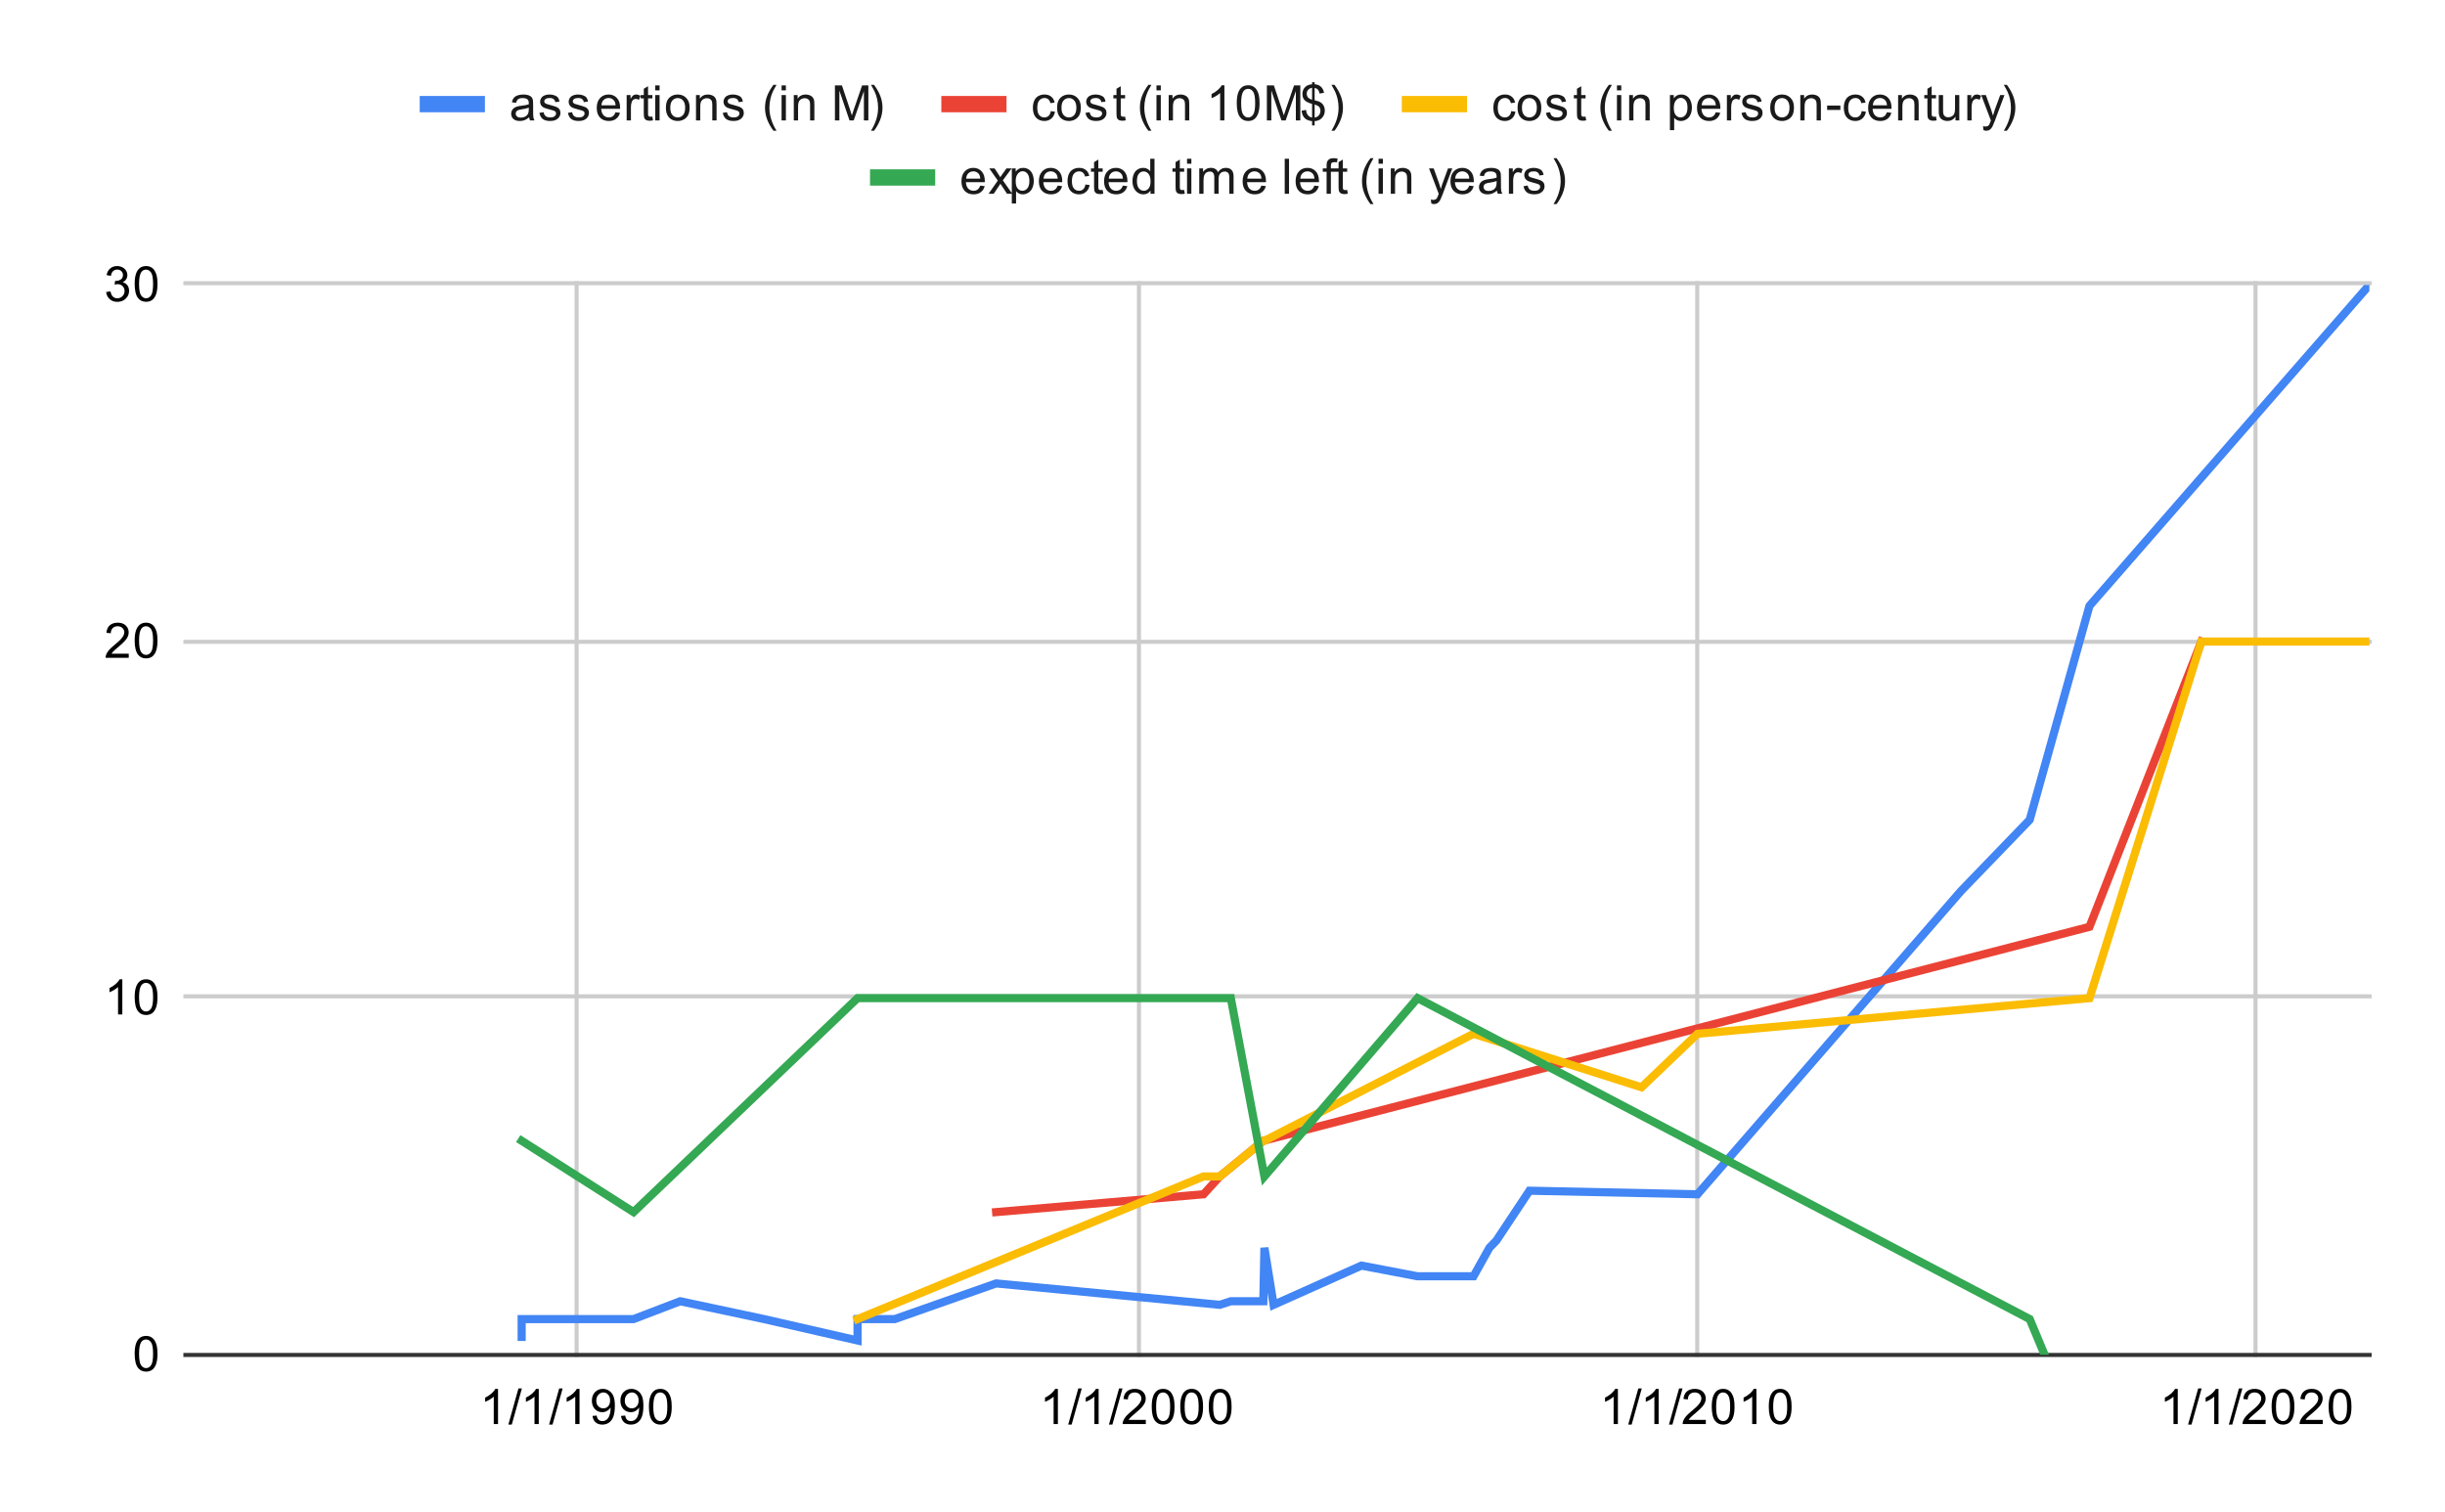<svg version="1.1" viewBox="0.0 0.0 600.0 371.0" fill="none" stroke="none" stroke-linecap="square" stroke-miterlimit="10" width="600" height="371" xmlns:xlink="http://www.w3.org/1999/xlink" xmlns="http://www.w3.org/2000/svg"><path fill="#ffffff" d="M0 0L600.0 0L600.0 371.0L0 371.0L0 0Z" fill-rule="nonzero"/><path stroke="#cccccc" stroke-width="1.0" stroke-linecap="butt" d="M141.5 69.5L141.5 332.5" fill-rule="nonzero"/><path stroke="#cccccc" stroke-width="1.0" stroke-linecap="butt" d="M279.5 69.5L279.5 332.5" fill-rule="nonzero"/><path stroke="#cccccc" stroke-width="1.0" stroke-linecap="butt" d="M416.5 69.5L416.5 332.5" fill-rule="nonzero"/><path stroke="#cccccc" stroke-width="1.0" stroke-linecap="butt" d="M553.5 69.5L553.5 332.5" fill-rule="nonzero"/><path stroke="#333333" stroke-width="1.0" stroke-linecap="butt" d="M45.5 332.5L581.5 332.5" fill-rule="nonzero"/><path stroke="#cccccc" stroke-width="1.0" stroke-linecap="butt" d="M45.5 244.5L581.5 244.5" fill-rule="nonzero"/><path stroke="#cccccc" stroke-width="1.0" stroke-linecap="butt" d="M45.5 157.5L581.5 157.5" fill-rule="nonzero"/><path stroke="#cccccc" stroke-width="1.0" stroke-linecap="butt" d="M45.5 69.5L581.5 69.5" fill-rule="nonzero"/><clipPath id="id_0"><path d="M45.55 69.917L581.45 69.917L581.45 332.45L45.55 332.45L45.55 69.917Z" clip-rule="nonzero"/></clipPath><path stroke="#4285f4" stroke-width="2.0" stroke-linecap="butt" clip-path="url(#id_0)" d="M128.014 328.074L128.014 323.699L141.745 323.699L141.745 323.699L155.476 323.699L166.913 319.323L187.491 323.699L210.439 328.95L210.439 323.699L219.581 323.699L244.448 314.948L299.336 320.198L302.045 319.323L310.02 319.323L310.283 306.197L312.541 320.198L334.097 310.572L347.866 313.198L361.597 313.198L365.51 306.197L367.203 304.446L375.329 292.195L416.561 293.07L481.192 218.686L498.084 201.183L512.755 148.677L581.45 69.917" fill-rule="nonzero"/><path stroke="#ea4335" stroke-width="2.0" stroke-linecap="butt" clip-path="url(#id_0)" d="M244.448 297.446L295.348 293.07L299.336 288.694L310.02 279.943L512.755 227.437L540.218 157.428" fill-rule="nonzero"/><path stroke="#fbbc04" stroke-width="2.0" stroke-linecap="butt" clip-path="url(#id_0)" d="M210.439 323.699L295.348 288.694L299.336 288.694L310.02 279.943L310.283 279.943L361.597 253.69L402.829 266.817L416.561 253.69L512.755 244.939L540.218 157.428L581.45 157.428" fill-rule="nonzero"/><path stroke="#34a853" stroke-width="2.0" stroke-linecap="butt" clip-path="url(#id_0)" d="M128.014 279.943L128.014 279.943L141.745 288.694L155.476 297.446L210.439 244.939L302.045 244.939L310.283 288.694L347.866 244.939L498.084 323.699L501.733 332.45" fill-rule="nonzero"/><path fill="#000000" fill-opacity="0.0" clip-path="url(#id_0)" d="M131.014 328.074C131.014 329.731 129.67 331.074 128.014 331.074C126.357 331.074 125.014 329.731 125.014 328.074C125.014 326.418 126.357 325.074 128.014 325.074C129.67 325.074 131.014 326.418 131.014 328.074Z" fill-rule="nonzero"/><path fill="#000000" fill-opacity="0.0" clip-path="url(#id_0)" d="M131.014 323.699C131.014 325.356 129.67 326.699 128.014 326.699C126.357 326.699 125.014 325.356 125.014 323.699C125.014 322.042 126.357 320.699 128.014 320.699C129.67 320.699 131.014 322.042 131.014 323.699Z" fill-rule="nonzero"/><path fill="#000000" fill-opacity="0.0" clip-path="url(#id_0)" d="M144.745 323.699C144.745 325.356 143.402 326.699 141.745 326.699C140.088 326.699 138.745 325.356 138.745 323.699C138.745 322.042 140.088 320.699 141.745 320.699C143.402 320.699 144.745 322.042 144.745 323.699Z" fill-rule="nonzero"/><path fill="#000000" fill-opacity="0.0" clip-path="url(#id_0)" d="M144.745 323.699C144.745 325.356 143.402 326.699 141.745 326.699C140.088 326.699 138.745 325.356 138.745 323.699C138.745 322.042 140.088 320.699 141.745 320.699C143.402 320.699 144.745 322.042 144.745 323.699Z" fill-rule="nonzero"/><path fill="#000000" fill-opacity="0.0" clip-path="url(#id_0)" d="M158.476 323.699C158.476 325.356 157.133 326.699 155.476 326.699C153.819 326.699 152.476 325.356 152.476 323.699C152.476 322.042 153.819 320.699 155.476 320.699C157.133 320.699 158.476 322.042 158.476 323.699Z" fill-rule="nonzero"/><path fill="#000000" fill-opacity="0.0" clip-path="url(#id_0)" d="M169.913 319.323C169.913 320.98 168.57 322.323 166.913 322.323C165.256 322.323 163.913 320.98 163.913 319.323C163.913 317.666 165.256 316.323 166.913 316.323C168.57 316.323 169.913 317.666 169.913 319.323Z" fill-rule="nonzero"/><path fill="#000000" fill-opacity="0.0" clip-path="url(#id_0)" d="M190.491 323.699C190.491 325.356 189.148 326.699 187.491 326.699C185.834 326.699 184.491 325.356 184.491 323.699C184.491 322.042 185.834 320.699 187.491 320.699C189.148 320.699 190.491 322.042 190.491 323.699Z" fill-rule="nonzero"/><path fill="#000000" fill-opacity="0.0" clip-path="url(#id_0)" d="M213.439 328.95C213.439 330.606 212.096 331.95 210.439 331.95C208.783 331.95 207.439 330.606 207.439 328.95C207.439 327.293 208.783 325.95 210.439 325.95C212.096 325.95 213.439 327.293 213.439 328.95Z" fill-rule="nonzero"/><path fill="#000000" fill-opacity="0.0" clip-path="url(#id_0)" d="M213.439 323.699C213.439 325.356 212.096 326.699 210.439 326.699C208.783 326.699 207.439 325.356 207.439 323.699C207.439 322.042 208.783 320.699 210.439 320.699C212.096 320.699 213.439 322.042 213.439 323.699Z" fill-rule="nonzero"/><path fill="#000000" fill-opacity="0.0" clip-path="url(#id_0)" d="M222.581 323.699C222.581 325.356 221.238 326.699 219.581 326.699C217.924 326.699 216.581 325.356 216.581 323.699C216.581 322.042 217.924 320.699 219.581 320.699C221.238 320.699 222.581 322.042 222.581 323.699Z" fill-rule="nonzero"/><path fill="#000000" fill-opacity="0.0" clip-path="url(#id_0)" d="M247.448 314.948C247.448 316.605 246.105 317.948 244.448 317.948C242.791 317.948 241.448 316.605 241.448 314.948C241.448 313.291 242.791 311.948 244.448 311.948C246.105 311.948 247.448 313.291 247.448 314.948Z" fill-rule="nonzero"/><path fill="#000000" fill-opacity="0.0" clip-path="url(#id_0)" d="M302.336 320.198C302.336 321.855 300.993 323.198 299.336 323.198C297.679 323.198 296.336 321.855 296.336 320.198C296.336 318.542 297.679 317.198 299.336 317.198C300.993 317.198 302.336 318.542 302.336 320.198Z" fill-rule="nonzero"/><path fill="#000000" fill-opacity="0.0" clip-path="url(#id_0)" d="M305.045 319.323C305.045 320.98 303.702 322.323 302.045 322.323C300.388 322.323 299.045 320.98 299.045 319.323C299.045 317.666 300.388 316.323 302.045 316.323C303.702 316.323 305.045 317.666 305.045 319.323Z" fill-rule="nonzero"/><path fill="#000000" fill-opacity="0.0" clip-path="url(#id_0)" d="M313.02 319.323C313.02 320.98 311.677 322.323 310.02 322.323C308.363 322.323 307.02 320.98 307.02 319.323C307.02 317.666 308.363 316.323 310.02 316.323C311.677 316.323 313.02 317.666 313.02 319.323Z" fill-rule="nonzero"/><path fill="#000000" fill-opacity="0.0" clip-path="url(#id_0)" d="M313.283 306.197C313.283 307.854 311.94 309.197 310.283 309.197C308.627 309.197 307.283 307.854 307.283 306.197C307.283 304.54 308.627 303.197 310.283 303.197C311.94 303.197 313.283 304.54 313.283 306.197Z" fill-rule="nonzero"/><path fill="#000000" fill-opacity="0.0" clip-path="url(#id_0)" d="M315.541 320.198C315.541 321.855 314.198 323.198 312.541 323.198C310.884 323.198 309.541 321.855 309.541 320.198C309.541 318.542 310.884 317.198 312.541 317.198C314.198 317.198 315.541 318.542 315.541 320.198Z" fill-rule="nonzero"/><path fill="#000000" fill-opacity="0.0" clip-path="url(#id_0)" d="M337.097 310.572C337.097 312.229 335.754 313.572 334.097 313.572C332.44 313.572 331.097 312.229 331.097 310.572C331.097 308.915 332.44 307.572 334.097 307.572C335.754 307.572 337.097 308.915 337.097 310.572Z" fill-rule="nonzero"/><path fill="#000000" fill-opacity="0.0" clip-path="url(#id_0)" d="M350.866 313.198C350.866 314.854 349.523 316.198 347.866 316.198C346.209 316.198 344.866 314.854 344.866 313.198C344.866 311.541 346.209 310.198 347.866 310.198C349.523 310.198 350.866 311.541 350.866 313.198Z" fill-rule="nonzero"/><path fill="#000000" fill-opacity="0.0" clip-path="url(#id_0)" d="M364.597 313.198C364.597 314.854 363.254 316.198 361.597 316.198C359.941 316.198 358.597 314.854 358.597 313.198C358.597 311.541 359.941 310.198 361.597 310.198C363.254 310.198 364.597 311.541 364.597 313.198Z" fill-rule="nonzero"/><path fill="#000000" fill-opacity="0.0" clip-path="url(#id_0)" d="M368.51 306.197C368.51 307.854 367.167 309.197 365.51 309.197C363.853 309.197 362.51 307.854 362.51 306.197C362.51 304.54 363.853 303.197 365.51 303.197C367.167 303.197 368.51 304.54 368.51 306.197Z" fill-rule="nonzero"/><path fill="#000000" fill-opacity="0.0" clip-path="url(#id_0)" d="M370.203 304.446C370.203 306.103 368.86 307.446 367.203 307.446C365.546 307.446 364.203 306.103 364.203 304.446C364.203 302.79 365.546 301.446 367.203 301.446C368.86 301.446 370.203 302.79 370.203 304.446Z" fill-rule="nonzero"/><path fill="#000000" fill-opacity="0.0" clip-path="url(#id_0)" d="M378.329 292.195C378.329 293.852 376.986 295.195 375.329 295.195C373.672 295.195 372.329 293.852 372.329 292.195C372.329 290.538 373.672 289.195 375.329 289.195C376.986 289.195 378.329 290.538 378.329 292.195Z" fill-rule="nonzero"/><path fill="#000000" fill-opacity="0.0" clip-path="url(#id_0)" d="M419.561 293.07C419.561 294.727 418.217 296.07 416.561 296.07C414.904 296.07 413.561 294.727 413.561 293.07C413.561 291.413 414.904 290.07 416.561 290.07C418.217 290.07 419.561 291.413 419.561 293.07Z" fill-rule="nonzero"/><path fill="#000000" fill-opacity="0.0" clip-path="url(#id_0)" d="M484.192 218.686C484.192 220.342 482.849 221.686 481.192 221.686C479.535 221.686 478.192 220.342 478.192 218.686C478.192 217.029 479.535 215.686 481.192 215.686C482.849 215.686 484.192 217.029 484.192 218.686Z" fill-rule="nonzero"/><path fill="#000000" fill-opacity="0.0" clip-path="url(#id_0)" d="M501.084 201.183C501.084 202.84 499.74 204.183 498.084 204.183C496.427 204.183 495.084 202.84 495.084 201.183C495.084 199.526 496.427 198.183 498.084 198.183C499.74 198.183 501.084 199.526 501.084 201.183Z" fill-rule="nonzero"/><path fill="#000000" fill-opacity="0.0" clip-path="url(#id_0)" d="M515.755 148.677C515.755 150.334 514.412 151.677 512.755 151.677C511.099 151.677 509.755 150.334 509.755 148.677C509.755 147.02 511.099 145.677 512.755 145.677C514.412 145.677 515.755 147.02 515.755 148.677Z" fill-rule="nonzero"/><path fill="#000000" fill-opacity="0.0" clip-path="url(#id_0)" d="M584.45 69.917C584.45 71.574 583.107 72.917 581.45 72.917C579.793 72.917 578.45 71.574 578.45 69.917C578.45 68.26 579.793 66.917 581.45 66.917C583.107 66.917 584.45 68.26 584.45 69.917Z" fill-rule="nonzero"/><path fill="#000000" fill-opacity="0.0" clip-path="url(#id_0)" d="M247.448 297.446C247.448 299.102 246.105 300.446 244.448 300.446C242.791 300.446 241.448 299.102 241.448 297.446C241.448 295.789 242.791 294.446 244.448 294.446C246.105 294.446 247.448 295.789 247.448 297.446Z" fill-rule="nonzero"/><path fill="#000000" fill-opacity="0.0" clip-path="url(#id_0)" d="M298.348 293.07C298.348 294.727 297.005 296.07 295.348 296.07C293.691 296.07 292.348 294.727 292.348 293.07C292.348 291.413 293.691 290.07 295.348 290.07C297.005 290.07 298.348 291.413 298.348 293.07Z" fill-rule="nonzero"/><path fill="#000000" fill-opacity="0.0" clip-path="url(#id_0)" d="M302.336 288.694C302.336 290.351 300.993 291.694 299.336 291.694C297.679 291.694 296.336 290.351 296.336 288.694C296.336 287.038 297.679 285.694 299.336 285.694C300.993 285.694 302.336 287.038 302.336 288.694Z" fill-rule="nonzero"/><path fill="#000000" fill-opacity="0.0" clip-path="url(#id_0)" d="M313.02 279.943C313.02 281.6 311.677 282.943 310.02 282.943C308.363 282.943 307.02 281.6 307.02 279.943C307.02 278.286 308.363 276.943 310.02 276.943C311.677 276.943 313.02 278.286 313.02 279.943Z" fill-rule="nonzero"/><path fill="#000000" fill-opacity="0.0" clip-path="url(#id_0)" d="M515.755 227.437C515.755 229.094 514.412 230.437 512.755 230.437C511.099 230.437 509.755 229.094 509.755 227.437C509.755 225.78 511.099 224.437 512.755 224.437C514.412 224.437 515.755 225.78 515.755 227.437Z" fill-rule="nonzero"/><path fill="#000000" fill-opacity="0.0" clip-path="url(#id_0)" d="M543.218 157.428C543.218 159.085 541.875 160.428 540.218 160.428C538.561 160.428 537.218 159.085 537.218 157.428C537.218 155.771 538.561 154.428 540.218 154.428C541.875 154.428 543.218 155.771 543.218 157.428Z" fill-rule="nonzero"/><path fill="#000000" fill-opacity="0.0" clip-path="url(#id_0)" d="M213.439 323.699C213.439 325.356 212.096 326.699 210.439 326.699C208.783 326.699 207.439 325.356 207.439 323.699C207.439 322.042 208.783 320.699 210.439 320.699C212.096 320.699 213.439 322.042 213.439 323.699Z" fill-rule="nonzero"/><path fill="#000000" fill-opacity="0.0" clip-path="url(#id_0)" d="M298.348 288.694C298.348 290.351 297.005 291.694 295.348 291.694C293.691 291.694 292.348 290.351 292.348 288.694C292.348 287.038 293.691 285.694 295.348 285.694C297.005 285.694 298.348 287.038 298.348 288.694Z" fill-rule="nonzero"/><path fill="#000000" fill-opacity="0.0" clip-path="url(#id_0)" d="M302.336 288.694C302.336 290.351 300.993 291.694 299.336 291.694C297.679 291.694 296.336 290.351 296.336 288.694C296.336 287.038 297.679 285.694 299.336 285.694C300.993 285.694 302.336 287.038 302.336 288.694Z" fill-rule="nonzero"/><path fill="#000000" fill-opacity="0.0" clip-path="url(#id_0)" d="M313.02 279.943C313.02 281.6 311.677 282.943 310.02 282.943C308.363 282.943 307.02 281.6 307.02 279.943C307.02 278.286 308.363 276.943 310.02 276.943C311.677 276.943 313.02 278.286 313.02 279.943Z" fill-rule="nonzero"/><path fill="#000000" fill-opacity="0.0" clip-path="url(#id_0)" d="M313.283 279.943C313.283 281.6 311.94 282.943 310.283 282.943C308.627 282.943 307.283 281.6 307.283 279.943C307.283 278.286 308.627 276.943 310.283 276.943C311.94 276.943 313.283 278.286 313.283 279.943Z" fill-rule="nonzero"/><path fill="#000000" fill-opacity="0.0" clip-path="url(#id_0)" d="M364.597 253.69C364.597 255.347 363.254 256.69 361.597 256.69C359.941 256.69 358.597 255.347 358.597 253.69C358.597 252.033 359.941 250.69 361.597 250.69C363.254 250.69 364.597 252.033 364.597 253.69Z" fill-rule="nonzero"/><path fill="#000000" fill-opacity="0.0" clip-path="url(#id_0)" d="M405.829 266.817C405.829 268.474 404.486 269.817 402.829 269.817C401.172 269.817 399.829 268.474 399.829 266.817C399.829 265.16 401.172 263.817 402.829 263.817C404.486 263.817 405.829 265.16 405.829 266.817Z" fill-rule="nonzero"/><path fill="#000000" fill-opacity="0.0" clip-path="url(#id_0)" d="M419.561 253.69C419.561 255.347 418.217 256.69 416.561 256.69C414.904 256.69 413.561 255.347 413.561 253.69C413.561 252.033 414.904 250.69 416.561 250.69C418.217 250.69 419.561 252.033 419.561 253.69Z" fill-rule="nonzero"/><path fill="#000000" fill-opacity="0.0" clip-path="url(#id_0)" d="M515.755 244.939C515.755 246.596 514.412 247.939 512.755 247.939C511.099 247.939 509.755 246.596 509.755 244.939C509.755 243.282 511.099 241.939 512.755 241.939C514.412 241.939 515.755 243.282 515.755 244.939Z" fill-rule="nonzero"/><path fill="#000000" fill-opacity="0.0" clip-path="url(#id_0)" d="M543.218 157.428C543.218 159.085 541.875 160.428 540.218 160.428C538.561 160.428 537.218 159.085 537.218 157.428C537.218 155.771 538.561 154.428 540.218 154.428C541.875 154.428 543.218 155.771 543.218 157.428Z" fill-rule="nonzero"/><path fill="#000000" fill-opacity="0.0" clip-path="url(#id_0)" d="M584.45 157.428C584.45 159.085 583.107 160.428 581.45 160.428C579.793 160.428 578.45 159.085 578.45 157.428C578.45 155.771 579.793 154.428 581.45 154.428C583.107 154.428 584.45 155.771 584.45 157.428Z" fill-rule="nonzero"/><path fill="#34a853" clip-path="url(#id_0)" d="M128.014 279.943C128.014 279.943 128.014 279.943 128.014 279.943C128.014 279.943 128.014 279.943 128.014 279.943C128.014 279.943 128.014 279.943 128.014 279.943C128.014 279.943 128.014 279.943 128.014 279.943Z" fill-rule="nonzero"/><path fill="#34a853" clip-path="url(#id_0)" d="M128.014 279.943C128.014 279.943 128.014 279.943 128.014 279.943C128.014 279.943 128.014 279.943 128.014 279.943C128.014 279.943 128.014 279.943 128.014 279.943C128.014 279.943 128.014 279.943 128.014 279.943Z" fill-rule="nonzero"/><path fill="#34a853" clip-path="url(#id_0)" d="M141.745 288.694C141.745 288.694 141.745 288.694 141.745 288.694C141.745 288.694 141.745 288.694 141.745 288.694C141.745 288.694 141.745 288.694 141.745 288.694C141.745 288.694 141.745 288.694 141.745 288.694Z" fill-rule="nonzero"/><path fill="#34a853" clip-path="url(#id_0)" d="M155.476 297.446C155.476 297.446 155.476 297.446 155.476 297.446C155.476 297.446 155.476 297.446 155.476 297.446C155.476 297.446 155.476 297.446 155.476 297.446C155.476 297.446 155.476 297.446 155.476 297.446Z" fill-rule="nonzero"/><path fill="#34a853" clip-path="url(#id_0)" d="M210.439 244.939C210.439 244.939 210.439 244.939 210.439 244.939C210.439 244.939 210.439 244.939 210.439 244.939C210.439 244.939 210.439 244.939 210.439 244.939C210.439 244.939 210.439 244.939 210.439 244.939Z" fill-rule="nonzero"/><path fill="#34a853" clip-path="url(#id_0)" d="M302.045 244.939C302.045 244.939 302.045 244.939 302.045 244.939C302.045 244.939 302.045 244.939 302.045 244.939C302.045 244.939 302.045 244.939 302.045 244.939C302.045 244.939 302.045 244.939 302.045 244.939Z" fill-rule="nonzero"/><path fill="#34a853" clip-path="url(#id_0)" d="M310.283 288.694C310.283 288.694 310.283 288.694 310.283 288.694C310.283 288.694 310.283 288.694 310.283 288.694C310.283 288.694 310.283 288.694 310.283 288.694C310.283 288.694 310.283 288.694 310.283 288.694Z" fill-rule="nonzero"/><path fill="#34a853" clip-path="url(#id_0)" d="M347.866 244.939C347.866 244.939 347.866 244.939 347.866 244.939C347.866 244.939 347.866 244.939 347.866 244.939C347.866 244.939 347.866 244.939 347.866 244.939C347.866 244.939 347.866 244.939 347.866 244.939Z" fill-rule="nonzero"/><path fill="#34a853" clip-path="url(#id_0)" d="M498.084 323.699C498.084 323.699 498.084 323.699 498.084 323.699C498.084 323.699 498.084 323.699 498.084 323.699C498.084 323.699 498.084 323.699 498.084 323.699C498.084 323.699 498.084 323.699 498.084 323.699Z" fill-rule="nonzero"/><path fill="#34a853" clip-path="url(#id_0)" d="M501.733 332.45C501.733 332.45 501.733 332.45 501.733 332.45C501.733 332.45 501.733 332.45 501.733 332.45C501.733 332.45 501.733 332.45 501.733 332.45C501.733 332.45 501.733 332.45 501.733 332.45Z" fill-rule="nonzero"/><path fill="#000000" d="M33.05 332.216Q33.05 330.684 33.362 329.762Q33.675 328.825 34.284 328.325Q34.909 327.825 35.847 327.825Q36.534 327.825 37.05 328.106Q37.581 328.387 37.925 328.919Q38.269 329.434 38.456 330.184Q38.644 330.934 38.644 332.216Q38.644 333.731 38.331 334.653Q38.034 335.575 37.409 336.091Q36.8 336.591 35.847 336.591Q34.612 336.591 33.894 335.7Q33.05 334.637 33.05 332.216ZM34.128 332.216Q34.128 334.325 34.628 335.028Q35.128 335.731 35.847 335.731Q36.581 335.731 37.066 335.028Q37.566 334.325 37.566 332.216Q37.566 330.091 37.066 329.403Q36.581 328.7 35.831 328.7Q35.112 328.7 34.675 329.309Q34.128 330.091 34.128 332.216Z" fill-rule="nonzero"/><path fill="#000000" d="M30.019 248.939L28.972 248.939L28.972 242.22Q28.581 242.58 27.956 242.955Q27.347 243.314 26.863 243.486L26.863 242.47Q27.738 242.048 28.394 241.47Q29.066 240.876 29.347 240.314L30.019 240.314L30.019 248.939ZM33.05 244.705Q33.05 243.173 33.362 242.251Q33.675 241.314 34.284 240.814Q34.909 240.314 35.847 240.314Q36.534 240.314 37.05 240.595Q37.581 240.876 37.925 241.408Q38.269 241.923 38.456 242.673Q38.644 243.423 38.644 244.705Q38.644 246.22 38.331 247.142Q38.034 248.064 37.409 248.58Q36.8 249.08 35.847 249.08Q34.612 249.08 33.894 248.189Q33.05 247.126 33.05 244.705ZM34.128 244.705Q34.128 246.814 34.628 247.517Q35.128 248.22 35.847 248.22Q36.581 248.22 37.066 247.517Q37.566 246.814 37.566 244.705Q37.566 242.58 37.066 241.892Q36.581 241.189 35.831 241.189Q35.112 241.189 34.675 241.798Q34.128 242.58 34.128 244.705Z" fill-rule="nonzero"/><path fill="#000000" d="M31.597 160.412L31.597 161.428L25.909 161.428Q25.909 161.053 26.034 160.693Q26.253 160.115 26.722 159.553Q27.206 158.99 28.113 158.256Q29.519 157.1 30.003 156.428Q30.503 155.756 30.503 155.162Q30.503 154.537 30.05 154.115Q29.597 153.678 28.878 153.678Q28.113 153.678 27.659 154.131Q27.206 154.584 27.191 155.397L26.113 155.287Q26.222 154.068 26.941 153.443Q27.675 152.803 28.909 152.803Q30.144 152.803 30.863 153.49Q31.581 154.178 31.581 155.193Q31.581 155.709 31.363 156.209Q31.159 156.693 30.659 157.256Q30.175 157.803 29.05 158.756Q28.097 159.553 27.816 159.85Q27.55 160.131 27.378 160.412L31.597 160.412ZM33.05 157.193Q33.05 155.662 33.362 154.74Q33.675 153.803 34.284 153.303Q34.909 152.803 35.847 152.803Q36.534 152.803 37.05 153.084Q37.581 153.365 37.925 153.897Q38.269 154.412 38.456 155.162Q38.644 155.912 38.644 157.193Q38.644 158.709 38.331 159.631Q38.034 160.553 37.409 161.068Q36.8 161.568 35.847 161.568Q34.612 161.568 33.894 160.678Q33.05 159.615 33.05 157.193ZM34.128 157.193Q34.128 159.303 34.628 160.006Q35.128 160.709 35.847 160.709Q36.581 160.709 37.066 160.006Q37.566 159.303 37.566 157.193Q37.566 155.068 37.066 154.381Q36.581 153.678 35.831 153.678Q35.112 153.678 34.675 154.287Q34.128 155.068 34.128 157.193Z" fill-rule="nonzero"/><path fill="#000000" d="M26.05 71.651L27.113 71.51Q27.284 72.401 27.722 72.807Q28.159 73.198 28.784 73.198Q29.534 73.198 30.05 72.682Q30.566 72.167 30.566 71.401Q30.566 70.682 30.081 70.214Q29.613 69.729 28.878 69.729Q28.581 69.729 28.128 69.854L28.253 68.917Q28.363 68.932 28.425 68.932Q29.097 68.932 29.628 68.589Q30.175 68.229 30.175 67.495Q30.175 66.917 29.784 66.542Q29.394 66.151 28.769 66.151Q28.159 66.151 27.738 66.542Q27.331 66.932 27.222 67.698L26.159 67.51Q26.347 66.464 27.034 65.885Q27.722 65.292 28.738 65.292Q29.441 65.292 30.034 65.604Q30.628 65.901 30.941 66.417Q31.253 66.932 31.253 67.526Q31.253 68.073 30.956 68.542Q30.659 68.995 30.081 69.26Q30.831 69.432 31.253 69.995Q31.675 70.542 31.675 71.385Q31.675 72.51 30.847 73.292Q30.034 74.073 28.784 74.073Q27.659 74.073 26.909 73.401Q26.159 72.714 26.05 71.651ZM33.05 69.682Q33.05 68.151 33.362 67.229Q33.675 66.292 34.284 65.792Q34.909 65.292 35.847 65.292Q36.534 65.292 37.05 65.573Q37.581 65.854 37.925 66.385Q38.269 66.901 38.456 67.651Q38.644 68.401 38.644 69.682Q38.644 71.198 38.331 72.12Q38.034 73.042 37.409 73.557Q36.8 74.057 35.847 74.057Q34.612 74.057 33.894 73.167Q33.05 72.104 33.05 69.682ZM34.128 69.682Q34.128 71.792 34.628 72.495Q35.128 73.198 35.847 73.198Q36.581 73.198 37.066 72.495Q37.566 71.792 37.566 69.682Q37.566 67.557 37.066 66.87Q36.581 66.167 35.831 66.167Q35.112 66.167 34.675 66.776Q34.128 67.557 34.128 69.682Z" fill-rule="nonzero"/><path fill="#000000" d="M122.214 349.45L121.167 349.45L121.167 342.731Q120.776 343.091 120.151 343.466Q119.542 343.825 119.057 343.997L119.057 342.981Q119.932 342.559 120.589 341.981Q121.261 341.387 121.542 340.825L122.214 340.825L122.214 349.45ZM124.745 349.591L127.229 340.716L128.073 340.716L125.589 349.591L124.745 349.591ZM132.214 349.45L131.167 349.45L131.167 342.731Q130.776 343.091 130.151 343.466Q129.542 343.825 129.057 343.997L129.057 342.981Q129.932 342.559 130.589 341.981Q131.261 341.387 131.542 340.825L132.214 340.825L132.214 349.45ZM134.745 349.591L137.229 340.716L138.073 340.716L135.589 349.591L134.745 349.591ZM142.214 349.45L141.167 349.45L141.167 342.731Q140.776 343.091 140.151 343.466Q139.542 343.825 139.057 343.997L139.057 342.981Q139.932 342.559 140.589 341.981Q141.261 341.387 141.542 340.825L142.214 340.825L142.214 349.45ZM145.401 347.466L146.417 347.372Q146.542 348.091 146.901 348.419Q147.276 348.731 147.839 348.731Q148.323 348.731 148.682 348.512Q149.057 348.278 149.292 347.919Q149.526 347.544 149.682 346.919Q149.839 346.278 149.839 345.622Q149.839 345.544 149.839 345.403Q149.526 345.903 148.979 346.231Q148.432 346.544 147.792 346.544Q146.714 346.544 145.979 345.778Q145.245 344.997 145.245 343.731Q145.245 342.419 146.011 341.622Q146.792 340.825 147.948 340.825Q148.776 340.825 149.464 341.278Q150.167 341.731 150.526 342.575Q150.886 343.403 150.886 344.981Q150.886 346.622 150.526 347.606Q150.182 348.575 149.464 349.091Q148.761 349.591 147.823 349.591Q146.807 349.591 146.167 349.044Q145.526 348.481 145.401 347.466ZM149.714 343.669Q149.714 342.762 149.229 342.231Q148.761 341.7 148.073 341.7Q147.37 341.7 146.839 342.278Q146.323 342.841 146.323 343.762Q146.323 344.575 146.823 345.091Q147.323 345.606 148.042 345.606Q148.776 345.606 149.245 345.091Q149.714 344.575 149.714 343.669ZM152.401 347.466L153.417 347.372Q153.542 348.091 153.901 348.419Q154.276 348.731 154.839 348.731Q155.323 348.731 155.682 348.512Q156.057 348.278 156.292 347.919Q156.526 347.544 156.682 346.919Q156.839 346.278 156.839 345.622Q156.839 345.544 156.839 345.403Q156.526 345.903 155.979 346.231Q155.432 346.544 154.792 346.544Q153.714 346.544 152.979 345.778Q152.245 344.997 152.245 343.731Q152.245 342.419 153.011 341.622Q153.792 340.825 154.948 340.825Q155.776 340.825 156.464 341.278Q157.167 341.731 157.526 342.575Q157.886 343.403 157.886 344.981Q157.886 346.622 157.526 347.606Q157.182 348.575 156.464 349.091Q155.761 349.591 154.823 349.591Q153.807 349.591 153.167 349.044Q152.526 348.481 152.401 347.466ZM156.714 343.669Q156.714 342.762 156.229 342.231Q155.761 341.7 155.073 341.7Q154.37 341.7 153.839 342.278Q153.323 342.841 153.323 343.762Q153.323 344.575 153.823 345.091Q154.323 345.606 155.042 345.606Q155.776 345.606 156.245 345.091Q156.714 344.575 156.714 343.669ZM159.245 345.216Q159.245 343.684 159.557 342.762Q159.87 341.825 160.479 341.325Q161.104 340.825 162.042 340.825Q162.729 340.825 163.245 341.106Q163.776 341.387 164.12 341.919Q164.464 342.434 164.651 343.184Q164.839 343.934 164.839 345.216Q164.839 346.731 164.526 347.653Q164.229 348.575 163.604 349.091Q162.995 349.591 162.042 349.591Q160.807 349.591 160.089 348.7Q159.245 347.637 159.245 345.216ZM160.323 345.216Q160.323 347.325 160.823 348.028Q161.323 348.731 162.042 348.731Q162.776 348.731 163.261 348.028Q163.761 347.325 163.761 345.216Q163.761 343.091 163.261 342.403Q162.776 341.7 162.026 341.7Q161.307 341.7 160.87 342.309Q160.323 343.091 160.323 345.216Z" fill-rule="nonzero"/><path fill="#000000" d="M259.603 349.45L258.556 349.45L258.556 342.731Q258.165 343.091 257.54 343.466Q256.931 343.825 256.446 343.997L256.446 342.981Q257.321 342.559 257.978 341.981Q258.65 341.387 258.931 340.825L259.603 340.825L259.603 349.45ZM262.134 349.591L264.618 340.716L265.462 340.716L262.978 349.591L262.134 349.591ZM269.603 349.45L268.556 349.45L268.556 342.731Q268.165 343.091 267.54 343.466Q266.931 343.825 266.446 343.997L266.446 342.981Q267.321 342.559 267.978 341.981Q268.65 341.387 268.931 340.825L269.603 340.825L269.603 349.45ZM272.134 349.591L274.618 340.716L275.462 340.716L272.978 349.591L272.134 349.591ZM281.181 348.434L281.181 349.45L275.493 349.45Q275.493 349.075 275.618 348.716Q275.837 348.137 276.306 347.575Q276.79 347.012 277.696 346.278Q279.103 345.122 279.587 344.45Q280.087 343.778 280.087 343.184Q280.087 342.559 279.634 342.137Q279.181 341.7 278.462 341.7Q277.696 341.7 277.243 342.153Q276.79 342.606 276.775 343.419L275.696 343.309Q275.806 342.091 276.525 341.466Q277.259 340.825 278.493 340.825Q279.728 340.825 280.446 341.512Q281.165 342.2 281.165 343.216Q281.165 343.731 280.946 344.231Q280.743 344.716 280.243 345.278Q279.759 345.825 278.634 346.778Q277.681 347.575 277.4 347.872Q277.134 348.153 276.962 348.434L281.181 348.434ZM282.634 345.216Q282.634 343.684 282.946 342.762Q283.259 341.825 283.868 341.325Q284.493 340.825 285.431 340.825Q286.118 340.825 286.634 341.106Q287.165 341.387 287.509 341.919Q287.853 342.434 288.04 343.184Q288.228 343.934 288.228 345.216Q288.228 346.731 287.915 347.653Q287.618 348.575 286.993 349.091Q286.384 349.591 285.431 349.591Q284.196 349.591 283.478 348.7Q282.634 347.637 282.634 345.216ZM283.712 345.216Q283.712 347.325 284.212 348.028Q284.712 348.731 285.431 348.731Q286.165 348.731 286.65 348.028Q287.15 347.325 287.15 345.216Q287.15 343.091 286.65 342.403Q286.165 341.7 285.415 341.7Q284.696 341.7 284.259 342.309Q283.712 343.091 283.712 345.216ZM289.634 345.216Q289.634 343.684 289.946 342.762Q290.259 341.825 290.868 341.325Q291.493 340.825 292.431 340.825Q293.118 340.825 293.634 341.106Q294.165 341.387 294.509 341.919Q294.853 342.434 295.04 343.184Q295.228 343.934 295.228 345.216Q295.228 346.731 294.915 347.653Q294.618 348.575 293.993 349.091Q293.384 349.591 292.431 349.591Q291.196 349.591 290.478 348.7Q289.634 347.637 289.634 345.216ZM290.712 345.216Q290.712 347.325 291.212 348.028Q291.712 348.731 292.431 348.731Q293.165 348.731 293.65 348.028Q294.15 347.325 294.15 345.216Q294.15 343.091 293.65 342.403Q293.165 341.7 292.415 341.7Q291.696 341.7 291.259 342.309Q290.712 343.091 290.712 345.216ZM296.634 345.216Q296.634 343.684 296.946 342.762Q297.259 341.825 297.868 341.325Q298.493 340.825 299.431 340.825Q300.118 340.825 300.634 341.106Q301.165 341.387 301.509 341.919Q301.853 342.434 302.04 343.184Q302.228 343.934 302.228 345.216Q302.228 346.731 301.915 347.653Q301.618 348.575 300.993 349.091Q300.384 349.591 299.431 349.591Q298.196 349.591 297.478 348.7Q296.634 347.637 296.634 345.216ZM297.712 345.216Q297.712 347.325 298.212 348.028Q298.712 348.731 299.431 348.731Q300.165 348.731 300.65 348.028Q301.15 347.325 301.15 345.216Q301.15 343.091 300.65 342.403Q300.165 341.7 299.415 341.7Q298.696 341.7 298.259 342.309Q297.712 343.091 297.712 345.216Z" fill-rule="nonzero"/><path fill="#000000" d="M397.029 349.45L395.982 349.45L395.982 342.731Q395.592 343.091 394.967 343.466Q394.357 343.825 393.873 343.997L393.873 342.981Q394.748 342.559 395.404 341.981Q396.076 341.387 396.357 340.825L397.029 340.825L397.029 349.45ZM399.561 349.591L402.045 340.716L402.889 340.716L400.404 349.591L399.561 349.591ZM407.029 349.45L405.982 349.45L405.982 342.731Q405.592 343.091 404.967 343.466Q404.357 343.825 403.873 343.997L403.873 342.981Q404.748 342.559 405.404 341.981Q406.076 341.387 406.357 340.825L407.029 340.825L407.029 349.45ZM409.561 349.591L412.045 340.716L412.889 340.716L410.404 349.591L409.561 349.591ZM418.607 348.434L418.607 349.45L412.92 349.45Q412.92 349.075 413.045 348.716Q413.264 348.137 413.732 347.575Q414.217 347.012 415.123 346.278Q416.529 345.122 417.014 344.45Q417.514 343.778 417.514 343.184Q417.514 342.559 417.061 342.137Q416.607 341.7 415.889 341.7Q415.123 341.7 414.67 342.153Q414.217 342.606 414.201 343.419L413.123 343.309Q413.232 342.091 413.951 341.466Q414.686 340.825 415.92 340.825Q417.154 340.825 417.873 341.512Q418.592 342.2 418.592 343.216Q418.592 343.731 418.373 344.231Q418.17 344.716 417.67 345.278Q417.186 345.825 416.061 346.778Q415.107 347.575 414.826 347.872Q414.561 348.153 414.389 348.434L418.607 348.434ZM420.061 345.216Q420.061 343.684 420.373 342.762Q420.686 341.825 421.295 341.325Q421.92 340.825 422.857 340.825Q423.545 340.825 424.061 341.106Q424.592 341.387 424.936 341.919Q425.279 342.434 425.467 343.184Q425.654 343.934 425.654 345.216Q425.654 346.731 425.342 347.653Q425.045 348.575 424.42 349.091Q423.811 349.591 422.857 349.591Q421.623 349.591 420.904 348.7Q420.061 347.637 420.061 345.216ZM421.139 345.216Q421.139 347.325 421.639 348.028Q422.139 348.731 422.857 348.731Q423.592 348.731 424.076 348.028Q424.576 347.325 424.576 345.216Q424.576 343.091 424.076 342.403Q423.592 341.7 422.842 341.7Q422.123 341.7 421.686 342.309Q421.139 343.091 421.139 345.216ZM431.029 349.45L429.982 349.45L429.982 342.731Q429.592 343.091 428.967 343.466Q428.357 343.825 427.873 343.997L427.873 342.981Q428.748 342.559 429.404 341.981Q430.076 341.387 430.357 340.825L431.029 340.825L431.029 349.45ZM434.061 345.216Q434.061 343.684 434.373 342.762Q434.686 341.825 435.295 341.325Q435.92 340.825 436.857 340.825Q437.545 340.825 438.061 341.106Q438.592 341.387 438.936 341.919Q439.279 342.434 439.467 343.184Q439.654 343.934 439.654 345.216Q439.654 346.731 439.342 347.653Q439.045 348.575 438.42 349.091Q437.811 349.591 436.857 349.591Q435.623 349.591 434.904 348.7Q434.061 347.637 434.061 345.216ZM435.139 345.216Q435.139 347.325 435.639 348.028Q436.139 348.731 436.857 348.731Q437.592 348.731 438.076 348.028Q438.576 347.325 438.576 345.216Q438.576 343.091 438.076 342.403Q437.592 341.7 436.842 341.7Q436.123 341.7 435.686 342.309Q435.139 343.091 435.139 345.216Z" fill-rule="nonzero"/><path fill="#000000" d="M534.418 349.45L533.371 349.45L533.371 342.731Q532.981 343.091 532.356 343.466Q531.746 343.825 531.262 343.997L531.262 342.981Q532.137 342.559 532.793 341.981Q533.465 341.387 533.746 340.825L534.418 340.825L534.418 349.45ZM536.95 349.591L539.434 340.716L540.278 340.716L537.793 349.591L536.95 349.591ZM544.418 349.45L543.371 349.45L543.371 342.731Q542.981 343.091 542.356 343.466Q541.746 343.825 541.262 343.997L541.262 342.981Q542.137 342.559 542.793 341.981Q543.465 341.387 543.746 340.825L544.418 340.825L544.418 349.45ZM546.95 349.591L549.434 340.716L550.278 340.716L547.793 349.591L546.95 349.591ZM555.996 348.434L555.996 349.45L550.309 349.45Q550.309 349.075 550.434 348.716Q550.653 348.137 551.121 347.575Q551.606 347.012 552.512 346.278Q553.918 345.122 554.403 344.45Q554.903 343.778 554.903 343.184Q554.903 342.559 554.45 342.137Q553.996 341.7 553.278 341.7Q552.512 341.7 552.059 342.153Q551.606 342.606 551.59 343.419L550.512 343.309Q550.621 342.091 551.34 341.466Q552.075 340.825 553.309 340.825Q554.543 340.825 555.262 341.512Q555.981 342.2 555.981 343.216Q555.981 343.731 555.762 344.231Q555.559 344.716 555.059 345.278Q554.575 345.825 553.45 346.778Q552.496 347.575 552.215 347.872Q551.95 348.153 551.778 348.434L555.996 348.434ZM557.45 345.216Q557.45 343.684 557.762 342.762Q558.075 341.825 558.684 341.325Q559.309 340.825 560.246 340.825Q560.934 340.825 561.45 341.106Q561.981 341.387 562.325 341.919Q562.668 342.434 562.856 343.184Q563.043 343.934 563.043 345.216Q563.043 346.731 562.731 347.653Q562.434 348.575 561.809 349.091Q561.2 349.591 560.246 349.591Q559.012 349.591 558.293 348.7Q557.45 347.637 557.45 345.216ZM558.528 345.216Q558.528 347.325 559.028 348.028Q559.528 348.731 560.246 348.731Q560.981 348.731 561.465 348.028Q561.965 347.325 561.965 345.216Q561.965 343.091 561.465 342.403Q560.981 341.7 560.231 341.7Q559.512 341.7 559.075 342.309Q558.528 343.091 558.528 345.216ZM569.996 348.434L569.996 349.45L564.309 349.45Q564.309 349.075 564.434 348.716Q564.653 348.137 565.121 347.575Q565.606 347.012 566.512 346.278Q567.918 345.122 568.403 344.45Q568.903 343.778 568.903 343.184Q568.903 342.559 568.45 342.137Q567.996 341.7 567.278 341.7Q566.512 341.7 566.059 342.153Q565.606 342.606 565.59 343.419L564.512 343.309Q564.621 342.091 565.34 341.466Q566.075 340.825 567.309 340.825Q568.543 340.825 569.262 341.512Q569.981 342.2 569.981 343.216Q569.981 343.731 569.762 344.231Q569.559 344.716 569.059 345.278Q568.575 345.825 567.45 346.778Q566.496 347.575 566.215 347.872Q565.95 348.153 565.778 348.434L569.996 348.434ZM571.45 345.216Q571.45 343.684 571.762 342.762Q572.075 341.825 572.684 341.325Q573.309 340.825 574.246 340.825Q574.934 340.825 575.45 341.106Q575.981 341.387 576.325 341.919Q576.668 342.434 576.856 343.184Q577.043 343.934 577.043 345.216Q577.043 346.731 576.731 347.653Q576.434 348.575 575.809 349.091Q575.2 349.591 574.246 349.591Q573.012 349.591 572.293 348.7Q571.45 347.637 571.45 345.216ZM572.528 345.216Q572.528 347.325 573.028 348.028Q573.528 348.731 574.246 348.731Q574.981 348.731 575.465 348.028Q575.965 347.325 575.965 345.216Q575.965 343.091 575.465 342.403Q574.981 341.7 574.231 341.7Q573.512 341.7 573.075 342.309Q572.528 343.091 572.528 345.216Z" fill-rule="nonzero"/><path stroke="#4285f4" stroke-width="4.0" stroke-linecap="butt" d="M105.0 25.55L117.0 25.55" fill-rule="nonzero"/><path fill="#1a1a1a" d="M129.859 28.784Q129.266 29.284 128.719 29.488Q128.188 29.691 127.562 29.691Q126.531 29.691 125.984 29.191Q125.438 28.691 125.438 27.909Q125.438 27.456 125.641 27.081Q125.844 26.691 126.188 26.472Q126.531 26.238 126.953 26.128Q127.25 26.034 127.891 25.956Q129.156 25.816 129.766 25.597Q129.766 25.378 129.766 25.331Q129.766 24.675 129.469 24.409Q129.062 24.066 128.266 24.066Q127.531 24.066 127.172 24.331Q126.812 24.581 126.641 25.238L125.609 25.097Q125.75 24.441 126.078 24.034Q126.406 23.628 127.016 23.409Q127.625 23.191 128.422 23.191Q129.219 23.191 129.719 23.378Q130.219 23.566 130.453 23.847Q130.688 24.128 130.781 24.566Q130.828 24.831 130.828 25.534L130.828 26.941Q130.828 28.409 130.891 28.8Q130.969 29.191 131.172 29.55L130.062 29.55Q129.906 29.222 129.859 28.784ZM129.766 26.425Q129.188 26.659 128.047 26.831Q127.391 26.925 127.125 27.05Q126.859 27.159 126.703 27.378Q126.562 27.597 126.562 27.878Q126.562 28.3 126.875 28.581Q127.203 28.863 127.812 28.863Q128.422 28.863 128.891 28.597Q129.375 28.331 129.594 27.863Q129.766 27.503 129.766 26.816L129.766 26.425ZM132.375 27.691L133.406 27.534Q133.5 28.159 133.891 28.488Q134.297 28.816 135.031 28.816Q135.75 28.816 136.094 28.534Q136.453 28.238 136.453 27.831Q136.453 27.472 136.141 27.269Q135.922 27.128 135.062 26.909Q133.906 26.613 133.453 26.409Q133.016 26.191 132.781 25.816Q132.547 25.441 132.547 24.972Q132.547 24.566 132.734 24.206Q132.922 23.847 133.25 23.613Q133.5 23.441 133.922 23.316Q134.344 23.191 134.844 23.191Q135.562 23.191 136.109 23.409Q136.672 23.613 136.938 23.972Q137.203 24.331 137.297 24.925L136.266 25.066Q136.203 24.597 135.859 24.331Q135.531 24.05 134.906 24.05Q134.188 24.05 133.875 24.3Q133.562 24.534 133.562 24.863Q133.562 25.066 133.688 25.222Q133.828 25.394 134.094 25.503Q134.25 25.566 135.031 25.769Q136.156 26.081 136.594 26.269Q137.031 26.456 137.281 26.816Q137.531 27.175 137.531 27.722Q137.531 28.253 137.219 28.722Q136.922 29.175 136.344 29.441Q135.766 29.691 135.031 29.691Q133.812 29.691 133.172 29.191Q132.547 28.675 132.375 27.691ZM139.375 27.691L140.406 27.534Q140.5 28.159 140.891 28.488Q141.297 28.816 142.031 28.816Q142.75 28.816 143.094 28.534Q143.453 28.238 143.453 27.831Q143.453 27.472 143.141 27.269Q142.922 27.128 142.062 26.909Q140.906 26.613 140.453 26.409Q140.016 26.191 139.781 25.816Q139.547 25.441 139.547 24.972Q139.547 24.566 139.734 24.206Q139.922 23.847 140.25 23.613Q140.5 23.441 140.922 23.316Q141.344 23.191 141.844 23.191Q142.562 23.191 143.109 23.409Q143.672 23.613 143.938 23.972Q144.203 24.331 144.297 24.925L143.266 25.066Q143.203 24.597 142.859 24.331Q142.531 24.05 141.906 24.05Q141.188 24.05 140.875 24.3Q140.562 24.534 140.562 24.863Q140.562 25.066 140.688 25.222Q140.828 25.394 141.094 25.503Q141.25 25.566 142.031 25.769Q143.156 26.081 143.594 26.269Q144.031 26.456 144.281 26.816Q144.531 27.175 144.531 27.722Q144.531 28.253 144.219 28.722Q143.922 29.175 143.344 29.441Q142.766 29.691 142.031 29.691Q140.812 29.691 140.172 29.191Q139.547 28.675 139.375 27.691ZM151.047 27.55L152.141 27.675Q151.891 28.628 151.188 29.159Q150.484 29.691 149.406 29.691Q148.047 29.691 147.234 28.847Q146.438 28.003 146.438 26.488Q146.438 24.925 147.25 24.066Q148.062 23.191 149.344 23.191Q150.594 23.191 151.375 24.034Q152.172 24.878 152.172 26.425Q152.172 26.519 152.172 26.706L147.531 26.706Q147.594 27.738 148.109 28.284Q148.625 28.816 149.406 28.816Q149.984 28.816 150.391 28.519Q150.812 28.206 151.047 27.55ZM147.594 25.847L151.062 25.847Q151.0 25.05 150.672 24.659Q150.156 24.05 149.359 24.05Q148.625 24.05 148.125 24.534Q147.641 25.019 147.594 25.847ZM153.781 29.55L153.781 23.331L154.734 23.331L154.734 24.269Q155.094 23.613 155.391 23.409Q155.703 23.191 156.078 23.191Q156.609 23.191 157.156 23.519L156.797 24.503Q156.406 24.269 156.031 24.269Q155.672 24.269 155.391 24.488Q155.125 24.691 155.016 25.066Q154.828 25.628 154.828 26.284L154.828 29.55L153.781 29.55ZM160.094 28.613L160.25 29.534Q159.797 29.628 159.453 29.628Q158.875 29.628 158.562 29.456Q158.25 29.269 158.109 28.972Q157.984 28.675 157.984 27.722L157.984 24.144L157.219 24.144L157.219 23.331L157.984 23.331L157.984 21.784L159.031 21.159L159.031 23.331L160.094 23.331L160.094 24.144L159.031 24.144L159.031 27.784Q159.031 28.238 159.078 28.363Q159.141 28.488 159.266 28.566Q159.391 28.644 159.625 28.644Q159.812 28.644 160.094 28.613ZM160.797 22.175L160.797 20.956L161.859 20.956L161.859 22.175L160.797 22.175ZM160.797 29.55L160.797 23.331L161.859 23.331L161.859 29.55L160.797 29.55ZM163.406 26.441Q163.406 24.706 164.359 23.878Q165.156 23.191 166.312 23.191Q167.594 23.191 168.406 24.034Q169.234 24.863 169.234 26.347Q169.234 27.55 168.875 28.238Q168.516 28.925 167.812 29.316Q167.125 29.691 166.312 29.691Q165.016 29.691 164.203 28.863Q163.406 28.019 163.406 26.441ZM164.484 26.441Q164.484 27.628 165.0 28.222Q165.531 28.816 166.312 28.816Q167.109 28.816 167.625 28.222Q168.141 27.628 168.141 26.409Q168.141 25.253 167.609 24.659Q167.094 24.066 166.312 24.066Q165.531 24.066 165.0 24.659Q164.484 25.238 164.484 26.441ZM170.797 29.55L170.797 23.331L171.734 23.331L171.734 24.206Q172.422 23.191 173.719 23.191Q174.281 23.191 174.75 23.394Q175.234 23.597 175.469 23.925Q175.703 24.253 175.797 24.691Q175.844 24.988 175.844 25.722L175.844 29.55L174.797 29.55L174.797 25.769Q174.797 25.113 174.672 24.8Q174.547 24.488 174.234 24.3Q173.922 24.097 173.5 24.097Q172.828 24.097 172.328 24.534Q171.844 24.956 171.844 26.144L171.844 29.55L170.797 29.55ZM177.375 27.691L178.406 27.534Q178.5 28.159 178.891 28.488Q179.297 28.816 180.031 28.816Q180.75 28.816 181.094 28.534Q181.453 28.238 181.453 27.831Q181.453 27.472 181.141 27.269Q180.922 27.128 180.062 26.909Q178.906 26.613 178.453 26.409Q178.016 26.191 177.781 25.816Q177.547 25.441 177.547 24.972Q177.547 24.566 177.734 24.206Q177.922 23.847 178.25 23.613Q178.5 23.441 178.922 23.316Q179.344 23.191 179.844 23.191Q180.562 23.191 181.109 23.409Q181.672 23.613 181.938 23.972Q182.203 24.331 182.297 24.925L181.266 25.066Q181.203 24.597 180.859 24.331Q180.531 24.05 179.906 24.05Q179.188 24.05 178.875 24.3Q178.562 24.534 178.562 24.863Q178.562 25.066 178.688 25.222Q178.828 25.394 179.094 25.503Q179.25 25.566 180.031 25.769Q181.156 26.081 181.594 26.269Q182.031 26.456 182.281 26.816Q182.531 27.175 182.531 27.722Q182.531 28.253 182.219 28.722Q181.922 29.175 181.344 29.441Q180.766 29.691 180.031 29.691Q178.812 29.691 178.172 29.191Q177.547 28.675 177.375 27.691ZM189.812 32.081Q188.938 30.972 188.328 29.503Q187.734 28.019 187.734 26.441Q187.734 25.05 188.172 23.769Q188.703 22.284 189.812 20.816L190.562 20.816Q189.859 22.034 189.625 22.55Q189.266 23.363 189.062 24.238Q188.812 25.331 188.812 26.441Q188.812 29.269 190.562 32.081L189.812 32.081ZM191.797 22.175L191.797 20.956L192.859 20.956L192.859 22.175L191.797 22.175ZM191.797 29.55L191.797 23.331L192.859 23.331L192.859 29.55L191.797 29.55ZM194.797 29.55L194.797 23.331L195.734 23.331L195.734 24.206Q196.422 23.191 197.719 23.191Q198.281 23.191 198.75 23.394Q199.234 23.597 199.469 23.925Q199.703 24.253 199.797 24.691Q199.844 24.988 199.844 25.722L199.844 29.55L198.797 29.55L198.797 25.769Q198.797 25.113 198.672 24.8Q198.547 24.488 198.234 24.3Q197.922 24.097 197.5 24.097Q196.828 24.097 196.328 24.534Q195.844 24.956 195.844 26.144L195.844 29.55L194.797 29.55ZM204.891 29.55L204.891 20.956L206.609 20.956L208.641 27.034Q208.922 27.894 209.047 28.316Q209.188 27.847 209.5 26.941L211.562 20.956L213.094 20.956L213.094 29.55L212.0 29.55L212.0 22.363L209.5 29.55L208.469 29.55L205.984 22.238L205.984 29.55L204.891 29.55ZM214.484 32.081L213.734 32.081Q215.484 29.269 215.484 26.441Q215.484 25.347 215.234 24.253Q215.031 23.378 214.672 22.566Q214.438 22.05 213.734 20.816L214.484 20.816Q215.578 22.284 216.109 23.769Q216.562 25.05 216.562 26.441Q216.562 28.019 215.953 29.503Q215.344 30.972 214.484 32.081Z" fill-rule="nonzero"/><path stroke="#ea4335" stroke-width="4.0" stroke-linecap="butt" d="M233.0 25.55L245.0 25.55" fill-rule="nonzero"/><path fill="#1a1a1a" d="M257.859 27.269L258.891 27.409Q258.719 28.472 258.016 29.081Q257.312 29.691 256.297 29.691Q255.016 29.691 254.234 28.863Q253.469 28.019 253.469 26.456Q253.469 25.456 253.797 24.706Q254.141 23.941 254.812 23.566Q255.5 23.191 256.312 23.191Q257.312 23.191 257.953 23.706Q258.609 24.206 258.797 25.159L257.766 25.316Q257.625 24.691 257.25 24.378Q256.875 24.05 256.344 24.05Q255.547 24.05 255.047 24.628Q254.547 25.191 254.547 26.425Q254.547 27.691 255.031 28.253Q255.516 28.816 256.281 28.816Q256.906 28.816 257.312 28.441Q257.734 28.066 257.859 27.269ZM259.406 26.441Q259.406 24.706 260.359 23.878Q261.156 23.191 262.312 23.191Q263.594 23.191 264.406 24.034Q265.234 24.863 265.234 26.347Q265.234 27.55 264.875 28.238Q264.516 28.925 263.812 29.316Q263.125 29.691 262.312 29.691Q261.016 29.691 260.203 28.863Q259.406 28.019 259.406 26.441ZM260.484 26.441Q260.484 27.628 261.0 28.222Q261.531 28.816 262.312 28.816Q263.109 28.816 263.625 28.222Q264.141 27.628 264.141 26.409Q264.141 25.253 263.609 24.659Q263.094 24.066 262.312 24.066Q261.531 24.066 261.0 24.659Q260.484 25.238 260.484 26.441ZM266.375 27.691L267.406 27.534Q267.5 28.159 267.891 28.488Q268.297 28.816 269.031 28.816Q269.75 28.816 270.094 28.534Q270.453 28.238 270.453 27.831Q270.453 27.472 270.141 27.269Q269.922 27.128 269.062 26.909Q267.906 26.613 267.453 26.409Q267.016 26.191 266.781 25.816Q266.547 25.441 266.547 24.972Q266.547 24.566 266.734 24.206Q266.922 23.847 267.25 23.613Q267.5 23.441 267.922 23.316Q268.344 23.191 268.844 23.191Q269.562 23.191 270.109 23.409Q270.672 23.613 270.938 23.972Q271.203 24.331 271.297 24.925L270.266 25.066Q270.203 24.597 269.859 24.331Q269.531 24.05 268.906 24.05Q268.188 24.05 267.875 24.3Q267.562 24.534 267.562 24.863Q267.562 25.066 267.688 25.222Q267.828 25.394 268.094 25.503Q268.25 25.566 269.031 25.769Q270.156 26.081 270.594 26.269Q271.031 26.456 271.281 26.816Q271.531 27.175 271.531 27.722Q271.531 28.253 271.219 28.722Q270.922 29.175 270.344 29.441Q269.766 29.691 269.031 29.691Q267.812 29.691 267.172 29.191Q266.547 28.675 266.375 27.691ZM276.094 28.613L276.25 29.534Q275.797 29.628 275.453 29.628Q274.875 29.628 274.562 29.456Q274.25 29.269 274.109 28.972Q273.984 28.675 273.984 27.722L273.984 24.144L273.219 24.144L273.219 23.331L273.984 23.331L273.984 21.784L275.031 21.159L275.031 23.331L276.094 23.331L276.094 24.144L275.031 24.144L275.031 27.784Q275.031 28.238 275.078 28.363Q275.141 28.488 275.266 28.566Q275.391 28.644 275.625 28.644Q275.812 28.644 276.094 28.613ZM281.812 32.081Q280.938 30.972 280.328 29.503Q279.734 28.019 279.734 26.441Q279.734 25.05 280.172 23.769Q280.703 22.284 281.812 20.816L282.562 20.816Q281.859 22.034 281.625 22.55Q281.266 23.363 281.062 24.238Q280.812 25.331 280.812 26.441Q280.812 29.269 282.562 32.081L281.812 32.081ZM283.797 22.175L283.797 20.956L284.859 20.956L284.859 22.175L283.797 22.175ZM283.797 29.55L283.797 23.331L284.859 23.331L284.859 29.55L283.797 29.55ZM286.797 29.55L286.797 23.331L287.734 23.331L287.734 24.206Q288.422 23.191 289.719 23.191Q290.281 23.191 290.75 23.394Q291.234 23.597 291.469 23.925Q291.703 24.253 291.797 24.691Q291.844 24.988 291.844 25.722L291.844 29.55L290.797 29.55L290.797 25.769Q290.797 25.113 290.672 24.8Q290.547 24.488 290.234 24.3Q289.922 24.097 289.5 24.097Q288.828 24.097 288.328 24.534Q287.844 24.956 287.844 26.144L287.844 29.55L286.797 29.55ZM300.469 29.55L299.422 29.55L299.422 22.831Q299.031 23.191 298.406 23.566Q297.797 23.925 297.312 24.097L297.312 23.081Q298.188 22.659 298.844 22.081Q299.516 21.488 299.797 20.925L300.469 20.925L300.469 29.55ZM303.5 25.316Q303.5 23.784 303.812 22.863Q304.125 21.925 304.734 21.425Q305.359 20.925 306.297 20.925Q306.984 20.925 307.5 21.206Q308.031 21.488 308.375 22.019Q308.719 22.534 308.906 23.284Q309.094 24.034 309.094 25.316Q309.094 26.831 308.781 27.753Q308.484 28.675 307.859 29.191Q307.25 29.691 306.297 29.691Q305.062 29.691 304.344 28.8Q303.5 27.738 303.5 25.316ZM304.578 25.316Q304.578 27.425 305.078 28.128Q305.578 28.831 306.297 28.831Q307.031 28.831 307.516 28.128Q308.016 27.425 308.016 25.316Q308.016 23.191 307.516 22.503Q307.031 21.8 306.281 21.8Q305.562 21.8 305.125 22.409Q304.578 23.191 304.578 25.316ZM310.891 29.55L310.891 20.956L312.609 20.956L314.641 27.034Q314.922 27.894 315.047 28.316Q315.188 27.847 315.5 26.941L317.562 20.956L319.094 20.956L319.094 29.55L318.0 29.55L318.0 22.363L315.5 29.55L314.469 29.55L311.984 22.238L311.984 29.55L310.891 29.55ZM321.984 30.784L321.984 29.738Q321.203 29.628 320.703 29.378Q320.203 29.128 319.844 28.566Q319.484 27.988 319.422 27.159L320.484 26.972Q320.609 27.816 320.922 28.206Q321.375 28.769 321.984 28.847L321.984 25.488Q321.344 25.363 320.656 24.972Q320.156 24.691 319.875 24.206Q319.609 23.706 319.609 23.066Q319.609 21.941 320.406 21.253Q320.938 20.784 321.984 20.675L321.984 20.175L322.609 20.175L322.609 20.675Q323.531 20.753 324.062 21.206Q324.766 21.784 324.906 22.784L323.812 22.956Q323.719 22.331 323.422 22.003Q323.125 21.675 322.609 21.566L322.609 24.597Q323.406 24.8 323.672 24.909Q324.156 25.128 324.469 25.441Q324.781 25.753 324.938 26.191Q325.109 26.613 325.109 27.113Q325.109 28.206 324.406 28.941Q323.719 29.675 322.609 29.722L322.609 30.784L321.984 30.784ZM321.984 21.55Q321.375 21.644 321.016 22.05Q320.672 22.441 320.672 22.988Q320.672 23.519 320.969 23.894Q321.266 24.253 321.984 24.472L321.984 21.55ZM322.609 28.847Q323.219 28.769 323.625 28.316Q324.031 27.847 324.031 27.175Q324.031 26.597 323.734 26.253Q323.453 25.909 322.609 25.628L322.609 28.847ZM327.484 32.081L326.734 32.081Q328.484 29.269 328.484 26.441Q328.484 25.347 328.234 24.253Q328.031 23.378 327.672 22.566Q327.438 22.05 326.734 20.816L327.484 20.816Q328.578 22.284 329.109 23.769Q329.562 25.05 329.562 26.441Q329.562 28.019 328.953 29.503Q328.344 30.972 327.484 32.081Z" fill-rule="nonzero"/><path stroke="#fbbc04" stroke-width="4.0" stroke-linecap="butt" d="M346.0 25.55L358.0 25.55" fill-rule="nonzero"/><path fill="#1a1a1a" d="M370.859 27.269L371.891 27.409Q371.719 28.472 371.016 29.081Q370.312 29.691 369.297 29.691Q368.016 29.691 367.234 28.863Q366.469 28.019 366.469 26.456Q366.469 25.456 366.797 24.706Q367.141 23.941 367.812 23.566Q368.5 23.191 369.312 23.191Q370.312 23.191 370.953 23.706Q371.609 24.206 371.797 25.159L370.766 25.316Q370.625 24.691 370.25 24.378Q369.875 24.05 369.344 24.05Q368.547 24.05 368.047 24.628Q367.547 25.191 367.547 26.425Q367.547 27.691 368.031 28.253Q368.516 28.816 369.281 28.816Q369.906 28.816 370.312 28.441Q370.734 28.066 370.859 27.269ZM372.406 26.441Q372.406 24.706 373.359 23.878Q374.156 23.191 375.312 23.191Q376.594 23.191 377.406 24.034Q378.234 24.863 378.234 26.347Q378.234 27.55 377.875 28.238Q377.516 28.925 376.812 29.316Q376.125 29.691 375.312 29.691Q374.016 29.691 373.203 28.863Q372.406 28.019 372.406 26.441ZM373.484 26.441Q373.484 27.628 374.0 28.222Q374.531 28.816 375.312 28.816Q376.109 28.816 376.625 28.222Q377.141 27.628 377.141 26.409Q377.141 25.253 376.609 24.659Q376.094 24.066 375.312 24.066Q374.531 24.066 374.0 24.659Q373.484 25.238 373.484 26.441ZM379.375 27.691L380.406 27.534Q380.5 28.159 380.891 28.488Q381.297 28.816 382.031 28.816Q382.75 28.816 383.094 28.534Q383.453 28.238 383.453 27.831Q383.453 27.472 383.141 27.269Q382.922 27.128 382.062 26.909Q380.906 26.613 380.453 26.409Q380.016 26.191 379.781 25.816Q379.547 25.441 379.547 24.972Q379.547 24.566 379.734 24.206Q379.922 23.847 380.25 23.613Q380.5 23.441 380.922 23.316Q381.344 23.191 381.844 23.191Q382.562 23.191 383.109 23.409Q383.672 23.613 383.938 23.972Q384.203 24.331 384.297 24.925L383.266 25.066Q383.203 24.597 382.859 24.331Q382.531 24.05 381.906 24.05Q381.188 24.05 380.875 24.3Q380.562 24.534 380.562 24.863Q380.562 25.066 380.688 25.222Q380.828 25.394 381.094 25.503Q381.25 25.566 382.031 25.769Q383.156 26.081 383.594 26.269Q384.031 26.456 384.281 26.816Q384.531 27.175 384.531 27.722Q384.531 28.253 384.219 28.722Q383.922 29.175 383.344 29.441Q382.766 29.691 382.031 29.691Q380.812 29.691 380.172 29.191Q379.547 28.675 379.375 27.691ZM389.094 28.613L389.25 29.534Q388.797 29.628 388.453 29.628Q387.875 29.628 387.562 29.456Q387.25 29.269 387.109 28.972Q386.984 28.675 386.984 27.722L386.984 24.144L386.219 24.144L386.219 23.331L386.984 23.331L386.984 21.784L388.031 21.159L388.031 23.331L389.094 23.331L389.094 24.144L388.031 24.144L388.031 27.784Q388.031 28.238 388.078 28.363Q388.141 28.488 388.266 28.566Q388.391 28.644 388.625 28.644Q388.812 28.644 389.094 28.613ZM394.812 32.081Q393.938 30.972 393.328 29.503Q392.734 28.019 392.734 26.441Q392.734 25.05 393.172 23.769Q393.703 22.284 394.812 20.816L395.562 20.816Q394.859 22.034 394.625 22.55Q394.266 23.363 394.062 24.238Q393.812 25.331 393.812 26.441Q393.812 29.269 395.562 32.081L394.812 32.081ZM396.797 22.175L396.797 20.956L397.859 20.956L397.859 22.175L396.797 22.175ZM396.797 29.55L396.797 23.331L397.859 23.331L397.859 29.55L396.797 29.55ZM399.797 29.55L399.797 23.331L400.734 23.331L400.734 24.206Q401.422 23.191 402.719 23.191Q403.281 23.191 403.75 23.394Q404.234 23.597 404.469 23.925Q404.703 24.253 404.797 24.691Q404.844 24.988 404.844 25.722L404.844 29.55L403.797 29.55L403.797 25.769Q403.797 25.113 403.672 24.8Q403.547 24.488 403.234 24.3Q402.922 24.097 402.5 24.097Q401.828 24.097 401.328 24.534Q400.844 24.956 400.844 26.144L400.844 29.55L399.797 29.55ZM409.797 31.941L409.797 23.331L410.75 23.331L410.75 24.128Q411.094 23.659 411.516 23.425Q411.953 23.191 412.562 23.191Q413.359 23.191 413.969 23.597Q414.578 24.003 414.875 24.753Q415.188 25.503 415.188 26.394Q415.188 27.347 414.844 28.113Q414.516 28.878 413.859 29.284Q413.203 29.691 412.484 29.691Q411.953 29.691 411.531 29.472Q411.109 29.238 410.844 28.909L410.844 31.941L409.797 31.941ZM410.75 26.472Q410.75 27.675 411.234 28.253Q411.719 28.816 412.406 28.816Q413.109 28.816 413.609 28.222Q414.109 27.628 414.109 26.378Q414.109 25.191 413.625 24.613Q413.141 24.019 412.453 24.019Q411.781 24.019 411.266 24.644Q410.75 25.269 410.75 26.472ZM421.047 27.55L422.141 27.675Q421.891 28.628 421.188 29.159Q420.484 29.691 419.406 29.691Q418.047 29.691 417.234 28.847Q416.438 28.003 416.438 26.488Q416.438 24.925 417.25 24.066Q418.062 23.191 419.344 23.191Q420.594 23.191 421.375 24.034Q422.172 24.878 422.172 26.425Q422.172 26.519 422.172 26.706L417.531 26.706Q417.594 27.738 418.109 28.284Q418.625 28.816 419.406 28.816Q419.984 28.816 420.391 28.519Q420.812 28.206 421.047 27.55ZM417.594 25.847L421.062 25.847Q421.0 25.05 420.672 24.659Q420.156 24.05 419.359 24.05Q418.625 24.05 418.125 24.534Q417.641 25.019 417.594 25.847ZM423.781 29.55L423.781 23.331L424.734 23.331L424.734 24.269Q425.094 23.613 425.391 23.409Q425.703 23.191 426.078 23.191Q426.609 23.191 427.156 23.519L426.797 24.503Q426.406 24.269 426.031 24.269Q425.672 24.269 425.391 24.488Q425.125 24.691 425.016 25.066Q424.828 25.628 424.828 26.284L424.828 29.55L423.781 29.55ZM427.375 27.691L428.406 27.534Q428.5 28.159 428.891 28.488Q429.297 28.816 430.031 28.816Q430.75 28.816 431.094 28.534Q431.453 28.238 431.453 27.831Q431.453 27.472 431.141 27.269Q430.922 27.128 430.062 26.909Q428.906 26.613 428.453 26.409Q428.016 26.191 427.781 25.816Q427.547 25.441 427.547 24.972Q427.547 24.566 427.734 24.206Q427.922 23.847 428.25 23.613Q428.5 23.441 428.922 23.316Q429.344 23.191 429.844 23.191Q430.562 23.191 431.109 23.409Q431.672 23.613 431.938 23.972Q432.203 24.331 432.297 24.925L431.266 25.066Q431.203 24.597 430.859 24.331Q430.531 24.05 429.906 24.05Q429.188 24.05 428.875 24.3Q428.562 24.534 428.562 24.863Q428.562 25.066 428.688 25.222Q428.828 25.394 429.094 25.503Q429.25 25.566 430.031 25.769Q431.156 26.081 431.594 26.269Q432.031 26.456 432.281 26.816Q432.531 27.175 432.531 27.722Q432.531 28.253 432.219 28.722Q431.922 29.175 431.344 29.441Q430.766 29.691 430.031 29.691Q428.812 29.691 428.172 29.191Q427.547 28.675 427.375 27.691ZM434.406 26.441Q434.406 24.706 435.359 23.878Q436.156 23.191 437.312 23.191Q438.594 23.191 439.406 24.034Q440.234 24.863 440.234 26.347Q440.234 27.55 439.875 28.238Q439.516 28.925 438.812 29.316Q438.125 29.691 437.312 29.691Q436.016 29.691 435.203 28.863Q434.406 28.019 434.406 26.441ZM435.484 26.441Q435.484 27.628 436.0 28.222Q436.531 28.816 437.312 28.816Q438.109 28.816 438.625 28.222Q439.141 27.628 439.141 26.409Q439.141 25.253 438.609 24.659Q438.094 24.066 437.312 24.066Q436.531 24.066 436.0 24.659Q435.484 25.238 435.484 26.441ZM441.797 29.55L441.797 23.331L442.734 23.331L442.734 24.206Q443.422 23.191 444.719 23.191Q445.281 23.191 445.75 23.394Q446.234 23.597 446.469 23.925Q446.703 24.253 446.797 24.691Q446.844 24.988 446.844 25.722L446.844 29.55L445.797 29.55L445.797 25.769Q445.797 25.113 445.672 24.8Q445.547 24.488 445.234 24.3Q444.922 24.097 444.5 24.097Q443.828 24.097 443.328 24.534Q442.844 24.956 442.844 26.144L442.844 29.55L441.797 29.55ZM448.375 26.972L448.375 25.909L451.625 25.909L451.625 26.972L448.375 26.972ZM456.859 27.269L457.891 27.409Q457.719 28.472 457.016 29.081Q456.312 29.691 455.297 29.691Q454.016 29.691 453.234 28.863Q452.469 28.019 452.469 26.456Q452.469 25.456 452.797 24.706Q453.141 23.941 453.812 23.566Q454.5 23.191 455.312 23.191Q456.312 23.191 456.953 23.706Q457.609 24.206 457.797 25.159L456.766 25.316Q456.625 24.691 456.25 24.378Q455.875 24.05 455.344 24.05Q454.547 24.05 454.047 24.628Q453.547 25.191 453.547 26.425Q453.547 27.691 454.031 28.253Q454.516 28.816 455.281 28.816Q455.906 28.816 456.312 28.441Q456.734 28.066 456.859 27.269ZM463.047 27.55L464.141 27.675Q463.891 28.628 463.188 29.159Q462.484 29.691 461.406 29.691Q460.047 29.691 459.234 28.847Q458.438 28.003 458.438 26.488Q458.438 24.925 459.25 24.066Q460.062 23.191 461.344 23.191Q462.594 23.191 463.375 24.034Q464.172 24.878 464.172 26.425Q464.172 26.519 464.172 26.706L459.531 26.706Q459.594 27.738 460.109 28.284Q460.625 28.816 461.406 28.816Q461.984 28.816 462.391 28.519Q462.812 28.206 463.047 27.55ZM459.594 25.847L463.062 25.847Q463.0 25.05 462.672 24.659Q462.156 24.05 461.359 24.05Q460.625 24.05 460.125 24.534Q459.641 25.019 459.594 25.847ZM465.797 29.55L465.797 23.331L466.734 23.331L466.734 24.206Q467.422 23.191 468.719 23.191Q469.281 23.191 469.75 23.394Q470.234 23.597 470.469 23.925Q470.703 24.253 470.797 24.691Q470.844 24.988 470.844 25.722L470.844 29.55L469.797 29.55L469.797 25.769Q469.797 25.113 469.672 24.8Q469.547 24.488 469.234 24.3Q468.922 24.097 468.5 24.097Q467.828 24.097 467.328 24.534Q466.844 24.956 466.844 26.144L466.844 29.55L465.797 29.55ZM475.094 28.613L475.25 29.534Q474.797 29.628 474.453 29.628Q473.875 29.628 473.562 29.456Q473.25 29.269 473.109 28.972Q472.984 28.675 472.984 27.722L472.984 24.144L472.219 24.144L472.219 23.331L472.984 23.331L472.984 21.784L474.031 21.159L474.031 23.331L475.094 23.331L475.094 24.144L474.031 24.144L474.031 27.784Q474.031 28.238 474.078 28.363Q474.141 28.488 474.266 28.566Q474.391 28.644 474.625 28.644Q474.812 28.644 475.094 28.613ZM479.875 29.55L479.875 28.628Q479.141 29.691 477.891 29.691Q477.344 29.691 476.859 29.488Q476.391 29.269 476.156 28.956Q475.922 28.628 475.828 28.159Q475.766 27.863 475.766 27.175L475.766 23.331L476.828 23.331L476.828 26.784Q476.828 27.597 476.891 27.894Q476.984 28.3 477.297 28.55Q477.625 28.784 478.109 28.784Q478.578 28.784 478.984 28.55Q479.406 28.3 479.578 27.878Q479.766 27.456 479.766 26.659L479.766 23.331L480.812 23.331L480.812 29.55L479.875 29.55ZM482.781 29.55L482.781 23.331L483.734 23.331L483.734 24.269Q484.094 23.613 484.391 23.409Q484.703 23.191 485.078 23.191Q485.609 23.191 486.156 23.519L485.797 24.503Q485.406 24.269 485.031 24.269Q484.672 24.269 484.391 24.488Q484.125 24.691 484.016 25.066Q483.828 25.628 483.828 26.284L483.828 29.55L482.781 29.55ZM486.75 31.941L486.625 30.956Q486.969 31.05 487.234 31.05Q487.578 31.05 487.781 30.925Q488.0 30.816 488.141 30.613Q488.234 30.441 488.469 29.816Q488.484 29.738 488.562 29.566L486.188 23.331L487.328 23.331L488.625 26.925Q488.875 27.613 489.078 28.378Q489.266 27.644 489.516 26.956L490.844 23.331L491.891 23.331L489.531 29.659Q489.141 30.675 488.938 31.066Q488.656 31.597 488.281 31.831Q487.922 32.081 487.422 32.081Q487.125 32.081 486.75 31.941ZM492.484 32.081L491.734 32.081Q493.484 29.269 493.484 26.441Q493.484 25.347 493.234 24.253Q493.031 23.378 492.672 22.566Q492.438 22.05 491.734 20.816L492.484 20.816Q493.578 22.284 494.109 23.769Q494.562 25.05 494.562 26.441Q494.562 28.019 493.953 29.503Q493.344 30.972 492.484 32.081Z" fill-rule="nonzero"/><path stroke="#34a853" stroke-width="4.0" stroke-linecap="butt" d="M215.5 43.55L227.5 43.55" fill-rule="nonzero"/><path fill="#1a1a1a" d="M240.547 45.55L241.641 45.675Q241.391 46.628 240.688 47.159Q239.984 47.691 238.906 47.691Q237.547 47.691 236.734 46.847Q235.938 46.003 235.938 44.487Q235.938 42.925 236.75 42.066Q237.562 41.191 238.844 41.191Q240.094 41.191 240.875 42.034Q241.672 42.878 241.672 44.425Q241.672 44.519 241.672 44.706L237.031 44.706Q237.094 45.737 237.609 46.284Q238.125 46.816 238.906 46.816Q239.484 46.816 239.891 46.519Q240.312 46.206 240.547 45.55ZM237.094 43.847L240.562 43.847Q240.5 43.05 240.172 42.659Q239.656 42.05 238.859 42.05Q238.125 42.05 237.625 42.534Q237.141 43.019 237.094 43.847ZM242.594 47.55L244.859 44.316L242.766 41.331L244.078 41.331L245.031 42.784Q245.297 43.206 245.469 43.487Q245.719 43.097 245.938 42.8L246.984 41.331L248.25 41.331L246.094 44.253L248.406 47.55L247.125 47.55L245.844 45.612L245.5 45.097L243.859 47.55L242.594 47.55ZM248.297 49.941L248.297 41.331L249.25 41.331L249.25 42.128Q249.594 41.659 250.016 41.425Q250.453 41.191 251.062 41.191Q251.859 41.191 252.469 41.597Q253.078 42.003 253.375 42.753Q253.688 43.503 253.688 44.394Q253.688 45.347 253.344 46.112Q253.016 46.878 252.359 47.284Q251.703 47.691 250.984 47.691Q250.453 47.691 250.031 47.472Q249.609 47.237 249.344 46.909L249.344 49.941L248.297 49.941ZM249.25 44.472Q249.25 45.675 249.734 46.253Q250.219 46.816 250.906 46.816Q251.609 46.816 252.109 46.222Q252.609 45.628 252.609 44.378Q252.609 43.191 252.125 42.612Q251.641 42.019 250.953 42.019Q250.281 42.019 249.766 42.644Q249.25 43.269 249.25 44.472ZM259.547 45.55L260.641 45.675Q260.391 46.628 259.688 47.159Q258.984 47.691 257.906 47.691Q256.547 47.691 255.734 46.847Q254.938 46.003 254.938 44.487Q254.938 42.925 255.75 42.066Q256.562 41.191 257.844 41.191Q259.094 41.191 259.875 42.034Q260.672 42.878 260.672 44.425Q260.672 44.519 260.672 44.706L256.031 44.706Q256.094 45.737 256.609 46.284Q257.125 46.816 257.906 46.816Q258.484 46.816 258.891 46.519Q259.312 46.206 259.547 45.55ZM256.094 43.847L259.562 43.847Q259.5 43.05 259.172 42.659Q258.656 42.05 257.859 42.05Q257.125 42.05 256.625 42.534Q256.141 43.019 256.094 43.847ZM266.359 45.269L267.391 45.409Q267.219 46.472 266.516 47.081Q265.812 47.691 264.797 47.691Q263.516 47.691 262.734 46.862Q261.969 46.019 261.969 44.456Q261.969 43.456 262.297 42.706Q262.641 41.941 263.312 41.566Q264.0 41.191 264.812 41.191Q265.812 41.191 266.453 41.706Q267.109 42.206 267.297 43.159L266.266 43.316Q266.125 42.691 265.75 42.378Q265.375 42.05 264.844 42.05Q264.047 42.05 263.547 42.628Q263.047 43.191 263.047 44.425Q263.047 45.691 263.531 46.253Q264.016 46.816 264.781 46.816Q265.406 46.816 265.812 46.441Q266.234 46.066 266.359 45.269ZM270.594 46.612L270.75 47.534Q270.297 47.628 269.953 47.628Q269.375 47.628 269.062 47.456Q268.75 47.269 268.609 46.972Q268.484 46.675 268.484 45.722L268.484 42.144L267.719 42.144L267.719 41.331L268.484 41.331L268.484 39.784L269.531 39.159L269.531 41.331L270.594 41.331L270.594 42.144L269.531 42.144L269.531 45.784Q269.531 46.237 269.578 46.362Q269.641 46.487 269.766 46.566Q269.891 46.644 270.125 46.644Q270.312 46.644 270.594 46.612ZM275.547 45.55L276.641 45.675Q276.391 46.628 275.688 47.159Q274.984 47.691 273.906 47.691Q272.547 47.691 271.734 46.847Q270.938 46.003 270.938 44.487Q270.938 42.925 271.75 42.066Q272.562 41.191 273.844 41.191Q275.094 41.191 275.875 42.034Q276.672 42.878 276.672 44.425Q276.672 44.519 276.672 44.706L272.031 44.706Q272.094 45.737 272.609 46.284Q273.125 46.816 273.906 46.816Q274.484 46.816 274.891 46.519Q275.312 46.206 275.547 45.55ZM272.094 43.847L275.562 43.847Q275.5 43.05 275.172 42.659Q274.656 42.05 273.859 42.05Q273.125 42.05 272.625 42.534Q272.141 43.019 272.094 43.847ZM282.328 47.55L282.328 46.769Q281.734 47.691 280.594 47.691Q279.844 47.691 279.219 47.284Q278.594 46.862 278.25 46.128Q277.906 45.394 277.906 44.441Q277.906 43.519 278.219 42.753Q278.531 41.987 279.156 41.597Q279.781 41.191 280.547 41.191Q281.109 41.191 281.547 41.425Q281.984 41.659 282.266 42.034L282.266 38.956L283.312 38.956L283.312 47.55L282.328 47.55ZM279.0 44.441Q279.0 45.644 279.5 46.237Q280.0 46.816 280.688 46.816Q281.375 46.816 281.859 46.253Q282.344 45.691 282.344 44.534Q282.344 43.253 281.844 42.659Q281.359 42.066 280.641 42.066Q279.938 42.066 279.469 42.644Q279.0 43.206 279.0 44.441ZM290.594 46.612L290.75 47.534Q290.297 47.628 289.953 47.628Q289.375 47.628 289.062 47.456Q288.75 47.269 288.609 46.972Q288.484 46.675 288.484 45.722L288.484 42.144L287.719 42.144L287.719 41.331L288.484 41.331L288.484 39.784L289.531 39.159L289.531 41.331L290.594 41.331L290.594 42.144L289.531 42.144L289.531 45.784Q289.531 46.237 289.578 46.362Q289.641 46.487 289.766 46.566Q289.891 46.644 290.125 46.644Q290.312 46.644 290.594 46.612ZM291.297 40.175L291.297 38.956L292.359 38.956L292.359 40.175L291.297 40.175ZM291.297 47.55L291.297 41.331L292.359 41.331L292.359 47.55L291.297 47.55ZM294.297 47.55L294.297 41.331L295.234 41.331L295.234 42.206Q295.531 41.737 296.016 41.472Q296.5 41.191 297.125 41.191Q297.812 41.191 298.25 41.472Q298.703 41.753 298.875 42.269Q299.625 41.191 300.797 41.191Q301.734 41.191 302.219 41.706Q302.719 42.206 302.719 43.284L302.719 47.55L301.672 47.55L301.672 43.628Q301.672 43.003 301.562 42.722Q301.469 42.441 301.203 42.269Q300.938 42.097 300.562 42.097Q299.906 42.097 299.469 42.534Q299.047 42.972 299.047 43.941L299.047 47.55L297.984 47.55L297.984 43.503Q297.984 42.8 297.719 42.456Q297.469 42.097 296.891 42.097Q296.438 42.097 296.062 42.331Q295.688 42.566 295.516 43.019Q295.344 43.472 295.344 44.316L295.344 47.55L294.297 47.55ZM309.547 45.55L310.641 45.675Q310.391 46.628 309.688 47.159Q308.984 47.691 307.906 47.691Q306.547 47.691 305.734 46.847Q304.938 46.003 304.938 44.487Q304.938 42.925 305.75 42.066Q306.562 41.191 307.844 41.191Q309.094 41.191 309.875 42.034Q310.672 42.878 310.672 44.425Q310.672 44.519 310.672 44.706L306.031 44.706Q306.094 45.737 306.609 46.284Q307.125 46.816 307.906 46.816Q308.484 46.816 308.891 46.519Q309.312 46.206 309.547 45.55ZM306.094 43.847L309.562 43.847Q309.5 43.05 309.172 42.659Q308.656 42.05 307.859 42.05Q307.125 42.05 306.625 42.534Q306.141 43.019 306.094 43.847ZM315.266 47.55L315.266 38.956L316.328 38.956L316.328 47.55L315.266 47.55ZM322.547 45.55L323.641 45.675Q323.391 46.628 322.688 47.159Q321.984 47.691 320.906 47.691Q319.547 47.691 318.734 46.847Q317.938 46.003 317.938 44.487Q317.938 42.925 318.75 42.066Q319.562 41.191 320.844 41.191Q322.094 41.191 322.875 42.034Q323.672 42.878 323.672 44.425Q323.672 44.519 323.672 44.706L319.031 44.706Q319.094 45.737 319.609 46.284Q320.125 46.816 320.906 46.816Q321.484 46.816 321.891 46.519Q322.312 46.206 322.547 45.55ZM319.094 43.847L322.562 43.847Q322.5 43.05 322.172 42.659Q321.656 42.05 320.859 42.05Q320.125 42.05 319.625 42.534Q319.141 43.019 319.094 43.847ZM325.547 47.55L325.547 42.144L324.609 42.144L324.609 41.331L325.547 41.331L325.547 40.659Q325.547 40.034 325.656 39.737Q325.812 39.316 326.188 39.066Q326.578 38.816 327.266 38.816Q327.719 38.816 328.25 38.925L328.094 39.831Q327.766 39.784 327.469 39.784Q326.984 39.784 326.781 39.987Q326.594 40.191 326.594 40.753L326.594 41.331L327.812 41.331L327.812 42.144L326.594 42.144L326.594 47.55L325.547 47.55ZM330.594 46.612L330.75 47.534Q330.297 47.628 329.953 47.628Q329.375 47.628 329.062 47.456Q328.75 47.269 328.609 46.972Q328.484 46.675 328.484 45.722L328.484 42.144L327.719 42.144L327.719 41.331L328.484 41.331L328.484 39.784L329.531 39.159L329.531 41.331L330.594 41.331L330.594 42.144L329.531 42.144L329.531 45.784Q329.531 46.237 329.578 46.362Q329.641 46.487 329.766 46.566Q329.891 46.644 330.125 46.644Q330.312 46.644 330.594 46.612ZM336.312 50.081Q335.438 48.972 334.828 47.503Q334.234 46.019 334.234 44.441Q334.234 43.05 334.672 41.769Q335.203 40.284 336.312 38.816L337.062 38.816Q336.359 40.034 336.125 40.55Q335.766 41.362 335.562 42.237Q335.312 43.331 335.312 44.441Q335.312 47.269 337.062 50.081L336.312 50.081ZM338.297 40.175L338.297 38.956L339.359 38.956L339.359 40.175L338.297 40.175ZM338.297 47.55L338.297 41.331L339.359 41.331L339.359 47.55L338.297 47.55ZM341.297 47.55L341.297 41.331L342.234 41.331L342.234 42.206Q342.922 41.191 344.219 41.191Q344.781 41.191 345.25 41.394Q345.734 41.597 345.969 41.925Q346.203 42.253 346.297 42.691Q346.344 42.987 346.344 43.722L346.344 47.55L345.297 47.55L345.297 43.769Q345.297 43.112 345.172 42.8Q345.047 42.487 344.734 42.3Q344.422 42.097 344.0 42.097Q343.328 42.097 342.828 42.534Q342.344 42.956 342.344 44.144L342.344 47.55L341.297 47.55ZM351.25 49.941L351.125 48.956Q351.469 49.05 351.734 49.05Q352.078 49.05 352.281 48.925Q352.5 48.816 352.641 48.612Q352.734 48.441 352.969 47.816Q352.984 47.737 353.062 47.566L350.688 41.331L351.828 41.331L353.125 44.925Q353.375 45.612 353.578 46.378Q353.766 45.644 354.016 44.956L355.344 41.331L356.391 41.331L354.031 47.659Q353.641 48.675 353.438 49.066Q353.156 49.597 352.781 49.831Q352.422 50.081 351.922 50.081Q351.625 50.081 351.25 49.941ZM360.547 45.55L361.641 45.675Q361.391 46.628 360.688 47.159Q359.984 47.691 358.906 47.691Q357.547 47.691 356.734 46.847Q355.938 46.003 355.938 44.487Q355.938 42.925 356.75 42.066Q357.562 41.191 358.844 41.191Q360.094 41.191 360.875 42.034Q361.672 42.878 361.672 44.425Q361.672 44.519 361.672 44.706L357.031 44.706Q357.094 45.737 357.609 46.284Q358.125 46.816 358.906 46.816Q359.484 46.816 359.891 46.519Q360.312 46.206 360.547 45.55ZM357.094 43.847L360.562 43.847Q360.5 43.05 360.172 42.659Q359.656 42.05 358.859 42.05Q358.125 42.05 357.625 42.534Q357.141 43.019 357.094 43.847ZM367.359 46.784Q366.766 47.284 366.219 47.487Q365.688 47.691 365.062 47.691Q364.031 47.691 363.484 47.191Q362.938 46.691 362.938 45.909Q362.938 45.456 363.141 45.081Q363.344 44.691 363.688 44.472Q364.031 44.237 364.453 44.128Q364.75 44.034 365.391 43.956Q366.656 43.816 367.266 43.597Q367.266 43.378 367.266 43.331Q367.266 42.675 366.969 42.409Q366.562 42.066 365.766 42.066Q365.031 42.066 364.672 42.331Q364.312 42.581 364.141 43.237L363.109 43.097Q363.25 42.441 363.578 42.034Q363.906 41.628 364.516 41.409Q365.125 41.191 365.922 41.191Q366.719 41.191 367.219 41.378Q367.719 41.566 367.953 41.847Q368.188 42.128 368.281 42.566Q368.328 42.831 368.328 43.534L368.328 44.941Q368.328 46.409 368.391 46.8Q368.469 47.191 368.672 47.55L367.562 47.55Q367.406 47.222 367.359 46.784ZM367.266 44.425Q366.688 44.659 365.547 44.831Q364.891 44.925 364.625 45.05Q364.359 45.159 364.203 45.378Q364.062 45.597 364.062 45.878Q364.062 46.3 364.375 46.581Q364.703 46.862 365.312 46.862Q365.922 46.862 366.391 46.597Q366.875 46.331 367.094 45.862Q367.266 45.503 367.266 44.816L367.266 44.425ZM370.281 47.55L370.281 41.331L371.234 41.331L371.234 42.269Q371.594 41.612 371.891 41.409Q372.203 41.191 372.578 41.191Q373.109 41.191 373.656 41.519L373.297 42.503Q372.906 42.269 372.531 42.269Q372.172 42.269 371.891 42.487Q371.625 42.691 371.516 43.066Q371.328 43.628 371.328 44.284L371.328 47.55L370.281 47.55ZM373.875 45.691L374.906 45.534Q375.0 46.159 375.391 46.487Q375.797 46.816 376.531 46.816Q377.25 46.816 377.594 46.534Q377.953 46.237 377.953 45.831Q377.953 45.472 377.641 45.269Q377.422 45.128 376.562 44.909Q375.406 44.612 374.953 44.409Q374.516 44.191 374.281 43.816Q374.047 43.441 374.047 42.972Q374.047 42.566 374.234 42.206Q374.422 41.847 374.75 41.612Q375.0 41.441 375.422 41.316Q375.844 41.191 376.344 41.191Q377.062 41.191 377.609 41.409Q378.172 41.612 378.438 41.972Q378.703 42.331 378.797 42.925L377.766 43.066Q377.703 42.597 377.359 42.331Q377.031 42.05 376.406 42.05Q375.688 42.05 375.375 42.3Q375.062 42.534 375.062 42.862Q375.062 43.066 375.188 43.222Q375.328 43.394 375.594 43.503Q375.75 43.566 376.531 43.769Q377.656 44.081 378.094 44.269Q378.531 44.456 378.781 44.816Q379.031 45.175 379.031 45.722Q379.031 46.253 378.719 46.722Q378.422 47.175 377.844 47.441Q377.266 47.691 376.531 47.691Q375.312 47.691 374.672 47.191Q374.047 46.675 373.875 45.691ZM381.984 50.081L381.234 50.081Q382.984 47.269 382.984 44.441Q382.984 43.347 382.734 42.253Q382.531 41.378 382.172 40.566Q381.938 40.05 381.234 38.816L381.984 38.816Q383.078 40.284 383.609 41.769Q384.062 43.05 384.062 44.441Q384.062 46.019 383.453 47.503Q382.844 48.972 381.984 50.081Z" fill-rule="nonzero"/></svg>
